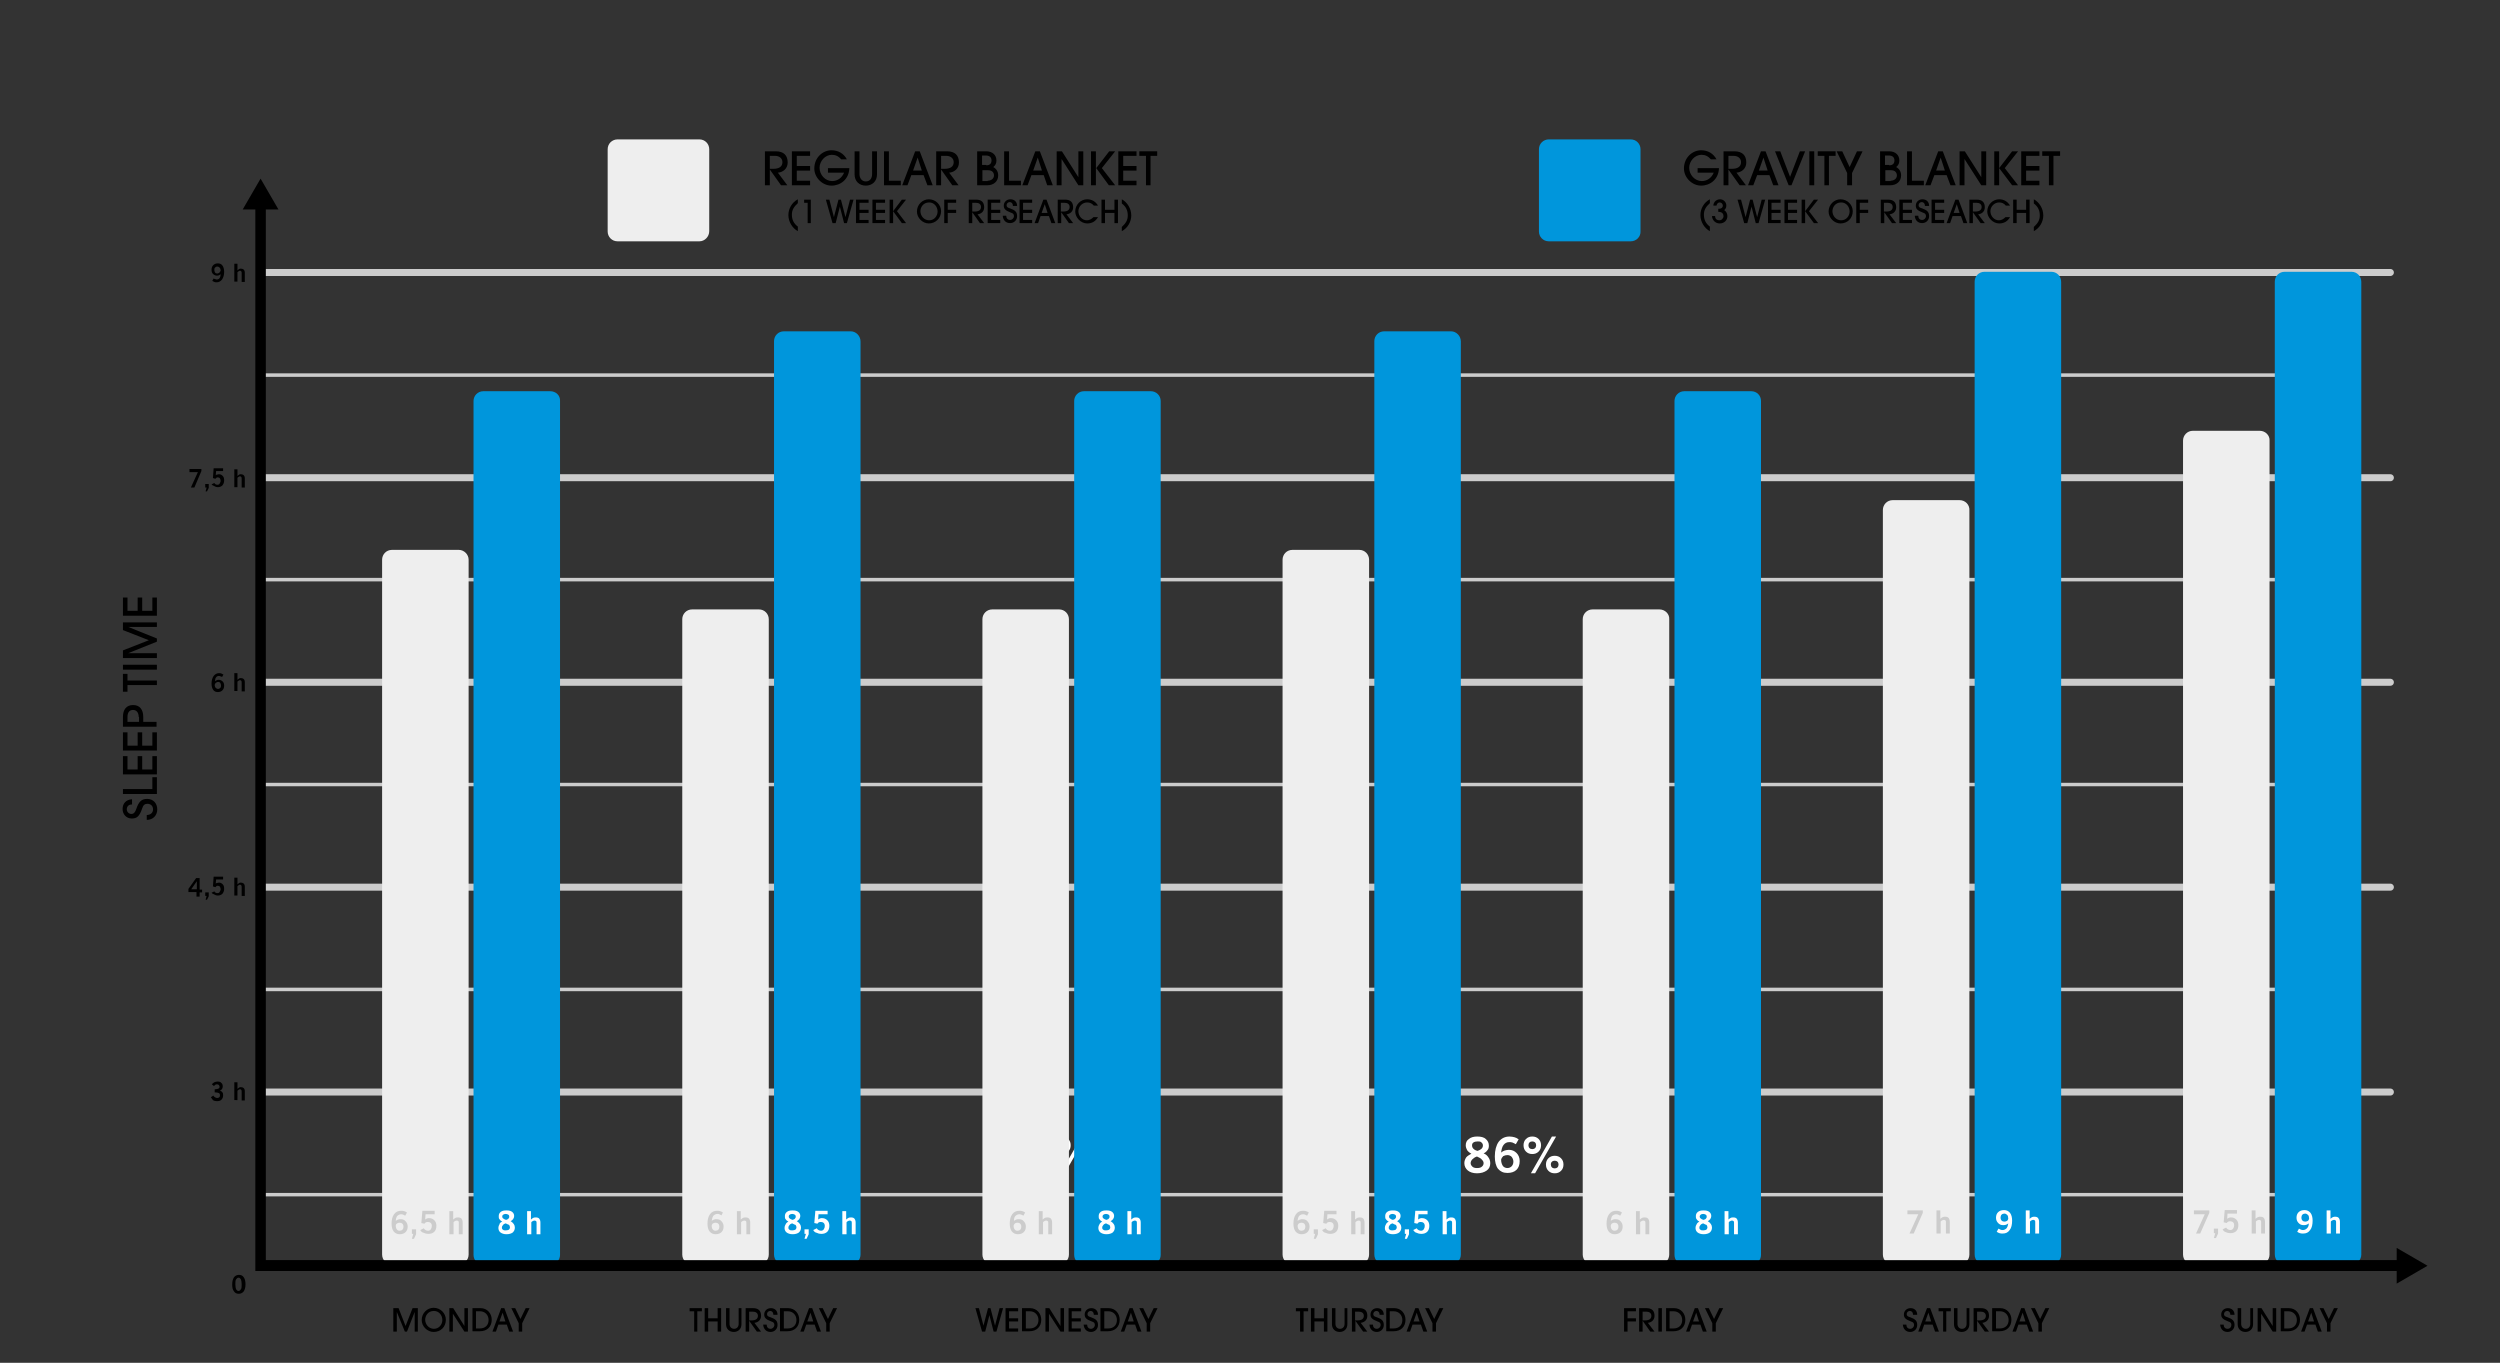 <?xml version="1.0" encoding="utf-8"?>
<!-- Generator: Adobe Illustrator 25.4.1, SVG Export Plug-In . SVG Version: 6.00 Build 0)  -->
<svg version="1.1" xmlns="http://www.w3.org/2000/svg" xmlns:xlink="http://www.w3.org/1999/xlink" x="0px" y="0px"
	 viewBox="0 0 713.8 389.1" style="enable-background:new 0 0 713.8 389.1;" xml:space="preserve">
<rect x="0" y="0" width="713.8" height="389.1" fill="#333333" stroke="none"/>
<style type="text/css">
	.st0{opacity:0.85;fill:none;stroke:#E6E6E6;stroke-linecap:round;stroke-miterlimit:10;}
	.st1{opacity:0.85;fill:none;stroke:#E6E6E6;stroke-width:2;stroke-linecap:round;stroke-miterlimit:10;}
	.st2{fill:none;stroke:#000000;stroke-width:3;stroke-linecap:round;stroke-miterlimit:10;}
	.st3{fill:#EEEEEE;}
	.st4{fill:#0096DC;}
	.st5{fill:#FFFFFF;}
	.st6{fill:#CCCCCC;}
	.st7{fill:none;stroke:#000000;stroke-width:2;stroke-miterlimit:10;}
	.st8{fill:#BB1B15;}
	.st9{fill:none;stroke:#BB1B15;stroke-width:2;stroke-linecap:round;stroke-miterlimit:10;}
	.st10{opacity:0.61;fill:none;stroke:#E6E6E6;stroke-width:2;stroke-linecap:round;stroke-miterlimit:10;}
	.st11{opacity:0.61;fill:none;stroke:#E6E6E6;stroke-linecap:round;stroke-miterlimit:10;}
	.st12{fill:none;stroke:#EEEEEE;stroke-width:2;stroke-miterlimit:10;}
	.st13{fill:none;stroke:#0096DC;stroke-miterlimit:10;}
</style>
<g id="Warstwa_1">
</g>
<g id="Warstwa_2">
</g>
<g id="Warstwa_3">
	<line class="st0" x1="74.4" y1="341.1" x2="672.6" y2="341.1"/>
	<line class="st1" x1="74.4" y1="311.8" x2="682.5" y2="311.8"/>
	<line class="st0" x1="74.4" y1="282.5" x2="672.6" y2="282.5"/>
	<line class="st1" x1="74.4" y1="253.3" x2="682.5" y2="253.3"/>
	<line class="st0" x1="74.4" y1="224" x2="672.6" y2="224"/>
	<line class="st1" x1="74.4" y1="194.8" x2="682.5" y2="194.8"/>
	<line class="st0" x1="74.4" y1="165.5" x2="672.6" y2="165.5"/>
	<line class="st1" x1="74.4" y1="136.4" x2="682.5" y2="136.4"/>
	<line class="st0" x1="74.4" y1="107.1" x2="672.6" y2="107.1"/>
	<line class="st1" x1="74.4" y1="77.8" x2="682.5" y2="77.8"/>
	<g>
		<g>
			<polyline class="st2" points="74.4,58.3 74.4,361.4 685.7,361.4 			"/>
			<g>
				<polygon points="69.3,59.8 74.4,51 79.5,59.8 				"/>
			</g>
			<g>
				<polygon points="684.3,366.5 693.1,361.4 684.3,356.3 				"/>
			</g>
		</g>
	</g>
	<g>
		<path d="M63,78.3c-0.2,0.1-0.3,0.2-0.5,0.3c-0.2,0.1-0.4,0.1-0.6,0.1c-0.4,0-0.8-0.2-1.1-0.5c-0.3-0.3-0.4-0.7-0.4-1.2
			c0-0.6,0.2-1,0.5-1.3c0.3-0.3,0.7-0.5,1.3-0.5c0.6,0,1,0.2,1.3,0.6c0.3,0.4,0.5,1,0.5,1.8c0,0.9-0.2,1.6-0.6,2.2
			c-0.4,0.5-0.9,0.8-1.5,0.8c-0.3,0-0.5,0-0.7-0.1c-0.2-0.1-0.4-0.2-0.6-0.3l0.4-0.7c0.2,0.1,0.3,0.2,0.5,0.2
			c0.1,0.1,0.3,0.1,0.4,0.1c0.3,0,0.6-0.1,0.8-0.4S63,78.7,63,78.3z M63,77.3c0-0.4-0.1-0.7-0.3-0.9c-0.2-0.2-0.4-0.3-0.7-0.3
			c-0.2,0-0.4,0.1-0.6,0.3c-0.2,0.2-0.2,0.4-0.2,0.7c0,0.3,0.1,0.5,0.2,0.7s0.4,0.3,0.6,0.3c0.2,0,0.4-0.1,0.6-0.2
			C62.8,77.6,63,77.4,63,77.3z"/>
		<path d="M66.9,80.5v-5.2h0.9v1.9c0.2-0.2,0.4-0.3,0.5-0.4c0.2-0.1,0.4-0.1,0.5-0.1c0.3,0,0.6,0.1,0.8,0.3c0.2,0.2,0.3,0.5,0.3,0.9
			v2.6H69v-2.5c0-0.2,0-0.4-0.1-0.5s-0.2-0.2-0.3-0.2c-0.1,0-0.3,0-0.4,0.1c-0.1,0.1-0.3,0.2-0.4,0.3v2.7H66.9z"/>
	</g>
	<g>
		<path d="M54.5,139.2l2-4.4h-2.4v-0.9h3.4v0.6l-2,4.7H54.5z"/>
		<path d="M58.6,139.2v-1h1v1.1l-0.5,1h-0.4l0.3-1.1H58.6z"/>
		<path d="M60.4,138.3l0.8-0.4c0.1,0.2,0.2,0.3,0.4,0.4s0.3,0.1,0.5,0.1c0.3,0,0.5-0.1,0.6-0.3s0.3-0.5,0.3-0.8
			c0-0.3-0.1-0.5-0.2-0.7s-0.4-0.3-0.6-0.3c-0.2,0-0.3,0-0.4,0.1c-0.1,0.1-0.2,0.2-0.3,0.3l-0.7-0.2l0.2-2.8h2.7v0.8h-2l-0.1,1.2
			c0.1-0.1,0.2-0.2,0.4-0.2s0.3-0.1,0.5-0.1c0.5,0,0.8,0.2,1.1,0.5c0.3,0.3,0.4,0.7,0.4,1.3c0,0.6-0.2,1-0.5,1.4
			c-0.3,0.3-0.8,0.5-1.3,0.5c-0.4,0-0.7-0.1-1-0.3S60.6,138.6,60.4,138.3z"/>
		<path d="M66.9,139.2v-5.2h0.9v1.9c0.2-0.2,0.4-0.3,0.5-0.4c0.2-0.1,0.4-0.1,0.5-0.1c0.3,0,0.6,0.1,0.8,0.3
			c0.2,0.2,0.3,0.5,0.3,0.9v2.6H69v-2.5c0-0.2,0-0.4-0.1-0.5c-0.1-0.1-0.2-0.2-0.3-0.2c-0.1,0-0.3,0-0.4,0.1
			c-0.1,0.1-0.3,0.2-0.4,0.3v2.7H66.9z"/>
	</g>
	<g>
		<path d="M61.4,194.5c0.2-0.1,0.3-0.2,0.5-0.3c0.2-0.1,0.4-0.1,0.6-0.1c0.4,0,0.8,0.2,1.1,0.5c0.3,0.3,0.4,0.7,0.4,1.2
			c0,0.6-0.2,1-0.5,1.3c-0.3,0.3-0.7,0.5-1.3,0.5c-0.6,0-1-0.2-1.3-0.6s-0.5-1-0.5-1.8c0-0.9,0.2-1.6,0.6-2.2
			c0.4-0.5,0.9-0.8,1.5-0.8c0.3,0,0.5,0,0.7,0.1s0.4,0.2,0.6,0.3l-0.4,0.7c-0.2-0.1-0.3-0.2-0.5-0.2c-0.1-0.1-0.3-0.1-0.4-0.1
			c-0.3,0-0.6,0.1-0.8,0.4C61.5,193.6,61.4,194,61.4,194.5z M61.3,195.5c0,0.4,0.1,0.7,0.3,0.9s0.4,0.3,0.7,0.3
			c0.2,0,0.4-0.1,0.6-0.3c0.2-0.2,0.2-0.4,0.2-0.7c0-0.3-0.1-0.5-0.2-0.7s-0.4-0.3-0.6-0.3c-0.2,0-0.4,0.1-0.6,0.2
			S61.4,195.3,61.3,195.5z"/>
		<path d="M66.9,197.4v-5.2h0.9v1.9c0.2-0.2,0.4-0.3,0.5-0.4c0.2-0.1,0.4-0.1,0.5-0.1c0.3,0,0.6,0.1,0.8,0.3
			c0.2,0.2,0.3,0.5,0.3,0.9v2.6H69v-2.5c0-0.2,0-0.4-0.1-0.5c-0.1-0.1-0.2-0.2-0.3-0.2c-0.1,0-0.3,0-0.4,0.1
			c-0.1,0.1-0.3,0.2-0.4,0.3v2.7H66.9z"/>
	</g>
	<g>
		<path d="M56.1,255.9v-1.2h-2.3v-0.9l2.2-3.1H57v3.3h0.7v0.8H57v1.2H56.1z M54.6,253.9h1.6v-2.3L54.6,253.9z"/>
		<path d="M58.6,255.8v-1h1v1.1l-0.5,1h-0.4l0.3-1.1H58.6z"/>
		<path d="M60.4,254.9l0.8-0.4c0.1,0.2,0.2,0.3,0.4,0.4s0.3,0.1,0.5,0.1c0.3,0,0.5-0.1,0.6-0.3s0.3-0.5,0.3-0.8
			c0-0.3-0.1-0.5-0.2-0.7s-0.4-0.3-0.6-0.3c-0.2,0-0.3,0-0.4,0.1c-0.1,0.1-0.2,0.2-0.3,0.3l-0.7-0.2l0.2-2.8h2.7v0.8h-2l-0.1,1.2
			c0.1-0.1,0.2-0.2,0.4-0.2s0.3-0.1,0.5-0.1c0.5,0,0.8,0.2,1.1,0.5c0.3,0.3,0.4,0.7,0.4,1.3c0,0.6-0.2,1-0.5,1.4
			c-0.3,0.3-0.8,0.5-1.3,0.5c-0.4,0-0.7-0.1-1-0.3S60.6,255.2,60.4,254.9z"/>
		<path d="M66.9,255.8v-5.2h0.9v1.9c0.2-0.2,0.4-0.3,0.5-0.4c0.2-0.1,0.4-0.1,0.5-0.1c0.3,0,0.6,0.1,0.8,0.3
			c0.2,0.2,0.3,0.5,0.3,0.9v2.6H69v-2.5c0-0.2,0-0.4-0.1-0.5c-0.1-0.1-0.2-0.2-0.3-0.2c-0.1,0-0.3,0-0.4,0.1
			c-0.1,0.1-0.3,0.2-0.4,0.3v2.7H66.9z"/>
	</g>
	<g>
		<path d="M60.2,313.3l0.7-0.5c0.1,0.2,0.3,0.4,0.5,0.5c0.2,0.1,0.4,0.2,0.6,0.2c0.3,0,0.5-0.1,0.6-0.2c0.2-0.2,0.2-0.3,0.2-0.6
			c0-0.3-0.1-0.5-0.3-0.6c-0.2-0.1-0.6-0.2-1-0.2h-0.2V311c0,0,0.1,0,0.1,0c0,0,0.1,0,0.1,0c0.4,0,0.7-0.1,0.9-0.2
			c0.2-0.1,0.3-0.3,0.3-0.5c0-0.2-0.1-0.3-0.2-0.5c-0.1-0.1-0.3-0.2-0.5-0.2c-0.2,0-0.4,0-0.5,0.1s-0.3,0.2-0.4,0.4l-0.6-0.5
			c0.2-0.3,0.4-0.4,0.7-0.6c0.3-0.1,0.6-0.2,0.9-0.2c0.5,0,0.9,0.1,1.1,0.4c0.3,0.2,0.4,0.6,0.4,1c0,0.3-0.1,0.5-0.2,0.7
			c-0.1,0.2-0.3,0.3-0.6,0.5c0.3,0.1,0.5,0.2,0.7,0.5c0.2,0.2,0.2,0.5,0.2,0.9c0,0.5-0.2,0.9-0.5,1.2c-0.3,0.3-0.7,0.4-1.3,0.4
			c-0.4,0-0.8-0.1-1.1-0.3C60.7,313.9,60.4,313.6,60.2,313.3z"/>
		<path d="M66.9,314.2V309h0.9v1.9c0.2-0.2,0.4-0.3,0.5-0.4c0.2-0.1,0.4-0.1,0.5-0.1c0.3,0,0.6,0.1,0.8,0.3c0.2,0.2,0.3,0.5,0.3,0.9
			v2.6H69v-2.5c0-0.2,0-0.4-0.1-0.5c-0.1-0.1-0.2-0.2-0.3-0.2c-0.1,0-0.3,0-0.4,0.1c-0.1,0.1-0.3,0.2-0.4,0.3v2.7H66.9z"/>
	</g>
	<g>
		<path d="M66.3,366.7c0-0.9,0.2-1.5,0.5-2c0.3-0.4,0.8-0.7,1.4-0.7c0.6,0,1.1,0.2,1.4,0.7c0.3,0.4,0.5,1.1,0.5,2s-0.2,1.5-0.5,2
			c-0.3,0.4-0.8,0.7-1.4,0.7c-0.6,0-1.1-0.2-1.4-0.7C66.4,368.2,66.3,367.6,66.3,366.7z M67.2,366.7c0,0.6,0.1,1.1,0.2,1.4
			c0.2,0.3,0.4,0.5,0.7,0.5c0.3,0,0.5-0.2,0.7-0.5c0.2-0.3,0.2-0.8,0.2-1.4c0-0.6-0.1-1.1-0.2-1.4c-0.2-0.3-0.4-0.5-0.7-0.5
			c-0.3,0-0.5,0.2-0.7,0.5S67.2,366.1,67.2,366.7z"/>
	</g>
	<g>
		<path class="st5" d="M285.8,329.1c0.3-0.3,0.7-0.5,1-0.6c0.4-0.1,0.8-0.2,1.2-0.2c0.9,0,1.6,0.3,2.2,0.9c0.6,0.6,0.9,1.4,0.9,2.3
			c0,1.1-0.3,1.9-0.9,2.5c-0.6,0.6-1.5,0.9-2.6,0.9c-1.2,0-2-0.4-2.7-1.2c-0.6-0.8-0.9-2-0.9-3.5c0-1.8,0.4-3.2,1.1-4.2
			s1.8-1.5,3.1-1.5c0.5,0,1,0.1,1.4,0.2s0.8,0.3,1.2,0.6l-0.8,1.4c-0.4-0.2-0.7-0.4-1-0.5c-0.3-0.1-0.6-0.1-0.9-0.1
			c-0.7,0-1.2,0.3-1.6,0.8C286.1,327.4,285.9,328.2,285.8,329.1z M285.8,331.1c0,0.8,0.2,1.3,0.5,1.8c0.3,0.4,0.8,0.6,1.3,0.6
			c0.5,0,0.9-0.2,1.2-0.5c0.3-0.3,0.5-0.8,0.5-1.3c0-0.6-0.2-1-0.5-1.4c-0.3-0.3-0.7-0.5-1.2-0.5c-0.4,0-0.8,0.1-1.2,0.3
			C286.1,330.4,285.9,330.7,285.8,331.1z"/>
		<path class="st5" d="M292.5,333.1l1.6-0.8c0.2,0.4,0.4,0.7,0.7,0.8c0.3,0.2,0.7,0.3,1.1,0.3c0.5,0,1-0.2,1.3-0.6
			c0.3-0.4,0.5-0.9,0.5-1.5c0-0.5-0.2-1-0.5-1.3c-0.3-0.3-0.7-0.5-1.2-0.5c-0.3,0-0.6,0.1-0.9,0.2s-0.5,0.4-0.6,0.7l-1.4-0.3
			l0.4-5.4h5.4v1.6h-4.1l-0.1,2.3c0.2-0.2,0.4-0.3,0.7-0.4c0.3-0.1,0.6-0.1,1-0.1c0.9,0,1.7,0.3,2.3,0.9c0.6,0.6,0.9,1.4,0.9,2.5
			c0,1.1-0.3,2-1,2.6c-0.6,0.6-1.5,1-2.6,1c-0.8,0-1.5-0.2-2-0.5C293.2,334.2,292.8,333.7,292.5,333.1z"/>
		<path class="st5" d="M300.7,327c0-0.7,0.2-1.3,0.7-1.8c0.5-0.5,1.1-0.7,1.8-0.7c0.7,0,1.3,0.2,1.8,0.7c0.5,0.5,0.7,1.1,0.7,1.8
			c0,0.7-0.2,1.3-0.7,1.8c-0.5,0.5-1.1,0.7-1.8,0.7c-0.7,0-1.3-0.2-1.8-0.7C300.9,328.3,300.7,327.7,300.7,327z M302,327
			c0,0.3,0.1,0.6,0.3,0.8c0.2,0.2,0.5,0.3,0.8,0.3c0.3,0,0.6-0.1,0.8-0.3c0.2-0.2,0.3-0.5,0.3-0.8c0-0.3-0.1-0.6-0.3-0.8
			c-0.2-0.2-0.5-0.3-0.8-0.3c-0.3,0-0.6,0.1-0.8,0.3C302.2,326.4,302,326.7,302,327z M302.8,335l6-10.5h1.2l-6,10.5H302.8z
			 M307.1,332.5c0-0.7,0.2-1.3,0.7-1.8c0.5-0.5,1.1-0.7,1.8-0.7s1.3,0.2,1.8,0.7c0.5,0.5,0.7,1.1,0.7,1.8c0,0.7-0.2,1.3-0.7,1.8
			c-0.5,0.5-1.1,0.7-1.8,0.7c-0.7,0-1.3-0.2-1.8-0.7C307.3,333.8,307.1,333.2,307.1,332.5z M308.5,332.5c0,0.3,0.1,0.6,0.3,0.8
			s0.5,0.3,0.8,0.3c0.3,0,0.6-0.1,0.8-0.3c0.2-0.2,0.3-0.5,0.3-0.8c0-0.3-0.1-0.6-0.3-0.8c-0.2-0.2-0.5-0.3-0.8-0.3
			c-0.3,0-0.6,0.1-0.8,0.3C308.6,331.9,308.5,332.1,308.5,332.5z"/>
	</g>
	<g>
		<path class="st5" d="M420.1,329.4c-0.6-0.3-1-0.7-1.2-1c-0.2-0.4-0.4-0.8-0.4-1.4c0-0.8,0.3-1.4,0.9-1.8c0.6-0.5,1.4-0.7,2.4-0.7
			c1,0,1.9,0.2,2.4,0.7c0.6,0.5,0.9,1.1,0.9,1.9c0,0.5-0.1,1-0.4,1.3c-0.3,0.4-0.6,0.7-1.1,0.9c0.7,0.3,1.1,0.7,1.4,1.2
			c0.3,0.4,0.5,1,0.5,1.6c0,0.9-0.3,1.6-1,2.1c-0.7,0.5-1.6,0.8-2.8,0.8c-1.1,0-2-0.3-2.6-0.8s-1-1.2-1-2.1c0-0.6,0.2-1.1,0.5-1.6
			C418.9,330.1,419.4,329.8,420.1,329.4z M421.7,330.2c-0.6,0.2-1,0.5-1.3,0.8c-0.3,0.3-0.5,0.7-0.5,1.1s0.2,0.7,0.5,1
			c0.3,0.3,0.8,0.4,1.3,0.4c0.6,0,1.1-0.1,1.4-0.4c0.3-0.2,0.5-0.6,0.5-1c0-0.4-0.2-0.7-0.5-1C422.9,330.8,422.4,330.5,421.7,330.2z
			 M421.9,328.6c0.5-0.2,0.9-0.4,1.1-0.6c0.2-0.2,0.4-0.5,0.4-0.9c0-0.4-0.1-0.6-0.4-0.9s-0.6-0.3-1.1-0.3c-0.5,0-0.9,0.1-1.2,0.3
			c-0.3,0.2-0.4,0.5-0.4,0.8c0,0.4,0.1,0.7,0.4,1C421,328.3,421.4,328.5,421.9,328.6z"/>
		<path class="st5" d="M428.6,329.1c0.3-0.3,0.7-0.5,1-0.6c0.4-0.1,0.8-0.2,1.2-0.2c0.9,0,1.6,0.3,2.2,0.9c0.6,0.6,0.9,1.4,0.9,2.3
			c0,1.1-0.3,1.9-0.9,2.5c-0.6,0.6-1.5,0.9-2.6,0.9c-1.2,0-2-0.4-2.7-1.2c-0.6-0.8-0.9-2-0.9-3.5c0-1.8,0.4-3.2,1.1-4.2
			c0.8-1,1.8-1.5,3.1-1.5c0.5,0,1,0.1,1.4,0.2s0.8,0.3,1.2,0.6l-0.8,1.4c-0.4-0.2-0.7-0.4-1-0.5c-0.3-0.1-0.6-0.1-0.9-0.1
			c-0.7,0-1.2,0.3-1.6,0.8C428.9,327.4,428.7,328.2,428.6,329.1z M428.6,331.1c0,0.8,0.2,1.3,0.5,1.8c0.3,0.4,0.8,0.6,1.3,0.6
			c0.5,0,0.9-0.2,1.2-0.5s0.5-0.8,0.5-1.3c0-0.6-0.2-1-0.5-1.4c-0.3-0.3-0.7-0.5-1.2-0.5c-0.4,0-0.8,0.1-1.2,0.3
			C428.9,330.4,428.7,330.7,428.6,331.1z"/>
		<path class="st5" d="M435,327c0-0.7,0.2-1.3,0.7-1.8c0.5-0.5,1.1-0.7,1.8-0.7c0.7,0,1.3,0.2,1.8,0.7c0.5,0.5,0.7,1.1,0.7,1.8
			c0,0.7-0.2,1.3-0.7,1.8c-0.5,0.5-1.1,0.7-1.8,0.7c-0.7,0-1.3-0.2-1.8-0.7C435.2,328.3,435,327.7,435,327z M436.4,327
			c0,0.3,0.1,0.6,0.3,0.8s0.5,0.3,0.8,0.3c0.3,0,0.6-0.1,0.8-0.3s0.3-0.5,0.3-0.8c0-0.3-0.1-0.6-0.3-0.8c-0.2-0.2-0.5-0.3-0.8-0.3
			c-0.3,0-0.6,0.1-0.8,0.3C436.5,326.4,436.4,326.7,436.4,327z M437.1,335l6-10.5h1.2l-6,10.5H437.1z M441.4,332.5
			c0-0.7,0.2-1.3,0.7-1.8c0.5-0.5,1.1-0.7,1.8-0.7c0.7,0,1.3,0.2,1.8,0.7c0.5,0.5,0.7,1.1,0.7,1.8c0,0.7-0.2,1.3-0.7,1.8
			c-0.5,0.5-1.1,0.7-1.8,0.7c-0.7,0-1.3-0.2-1.8-0.7C441.6,333.8,441.4,333.2,441.4,332.5z M442.8,332.5c0,0.3,0.1,0.6,0.3,0.8
			c0.2,0.2,0.5,0.3,0.8,0.3c0.3,0,0.6-0.1,0.8-0.3s0.3-0.5,0.3-0.8c0-0.3-0.1-0.6-0.3-0.8s-0.5-0.3-0.8-0.3c-0.3,0-0.6,0.1-0.8,0.3
			S442.8,332.1,442.8,332.5z"/>
	</g>
	<g>
		<path d="M223,52.9l-3.2-4.5h0v4.5h-1.4v-9.7h3.1c2.3,0,3.4,1.2,3.4,3.2c0,1.8-1.4,2.8-2.8,2.9l2.7,3.6H223z M220.8,48.2
			c1.6,0,2.6-0.6,2.6-1.9c0-1.1-0.9-1.8-2.1-1.8h-1.5v3.7H220.8z"/>
		<path d="M226.1,52.9v-9.7h5.2v1.3h-3.8v2.9h3.8v1.3h-3.8v2.9h3.8v1.3H226.1z"/>
		<path d="M236.4,49.3v-1.3h6.1c-0.1,3.2-2.5,5-5.1,5c-2.6,0-4.9-2.3-4.9-4.9c0-3.1,2.4-5.2,4.9-5.2c1.9,0,3.5,0.9,4.4,2.6h-1.6
			c-0.8-0.9-1.6-1.3-2.7-1.3c-1.9,0-3.5,1.8-3.5,3.7c0,2,1.6,3.8,3.6,3.8c1.5,0,2.8-0.9,3.4-2.4H236.4z"/>
		<path d="M249,43.2h1.4v6.6c0,2-1.4,3.2-3.2,3.2s-3.2-1.2-3.2-3.2v-6.6h1.4v6.5c0,1.2,0.7,2.1,1.8,2.1c1.2,0,1.8-0.9,1.8-2.1V43.2z
			"/>
		<path d="M252.4,52.9v-9.7h1.4v8.4h3.4v1.3H252.4z"/>
		<path d="M264.8,52.9l-1.1-2.9h-3.5l-1.1,2.9h-1.5l3.7-9.7h1.3l3.7,9.7H264.8z M262,45L262,45l-1.3,3.7h2.5L262,45z"/>
		<path d="M271.9,52.9l-3.2-4.5h0v4.5h-1.4v-9.7h3.1c2.3,0,3.4,1.2,3.4,3.2c0,1.8-1.4,2.8-2.8,2.9l2.7,3.6H271.9z M269.7,48.2
			c1.6,0,2.6-0.6,2.6-1.9c0-1.1-0.9-1.8-2.1-1.8h-1.5v3.7H269.7z"/>
		<path d="M279,52.9v-9.7h2.6c1.8,0,2.9,1.1,2.9,2.6c0,0.8-0.2,1.3-0.9,1.9c0.9,0.5,1.4,1.3,1.4,2.4c0,1.7-1.3,2.8-3.1,2.8H279z
			 M281.6,47.2c1,0,1.5-0.5,1.5-1.4c0-0.9-0.6-1.4-1.6-1.4h-1.1v2.7H281.6z M282,51.6c1,0,1.8-0.6,1.8-1.5c0-0.7-0.4-1.5-1.7-1.5
			h-1.6v3.1H282z"/>
		<path d="M286.7,52.9v-9.7h1.4v8.4h3.4v1.3H286.7z"/>
		<path d="M299,52.9L298,50h-3.5l-1.1,2.9h-1.5l3.7-9.7h1.3l3.7,9.7H299z M296.3,45L296.3,45l-1.3,3.7h2.5L296.3,45z"/>
		<path d="M307.9,52.9l-4.8-7.5h0v7.5h-1.4v-9.7h1.5l4.7,7.4h0v-7.4h1.4v9.7H307.9z"/>
		<path d="M311.5,52.9v-9.7h1.4v9.7H311.5z M316.6,52.9L313,48l3.7-4.8h1.7l-3.8,4.8l3.8,4.9H316.6z"/>
		<path d="M319.3,52.9v-9.7h5.2v1.3h-3.8v2.9h3.8v1.3h-3.8v2.9h3.8v1.3H319.3z"/>
		<path d="M327.2,52.9v-8.4h-1.9v-1.3h5.1v1.3h-1.9v8.4H327.2z"/>
		<path d="M227.8,66c-1.5-0.8-2.7-2.6-2.7-4.6c0-1.8,1-3.6,2.7-4.5V58c-1.2,1.1-1.7,2-1.7,3.3c0,1.4,0.5,2.5,1.7,3.4V66z"/>
		<path d="M230.6,63.7v-5.8h-1V57h1.9v6.7H230.6z"/>
		<path d="M241,63.7l-1.2-4.7h0l-1.2,4.7h-0.9l-1.9-6.7h1l1.3,5h0l1.3-5h0.7l1.3,5h0l1.3-5h1l-1.9,6.7H241z"/>
		<path d="M244.4,63.7V57h3.6v0.9h-2.6v2h2.6v0.9h-2.6v2h2.6v0.9H244.4z"/>
		<path d="M249.1,63.7V57h3.6v0.9h-2.6v2h2.6v0.9h-2.6v2h2.6v0.9H249.1z"/>
		<path d="M254,63.7V57h1v6.7H254z M257.5,63.7l-2.5-3.4l2.5-3.3h1.2l-2.6,3.3l2.6,3.4H257.5z"/>
		<path d="M265.2,63.8c-1.8,0-3.4-1.6-3.4-3.4c0-2,1.6-3.5,3.4-3.5c2,0,3.5,1.6,3.5,3.4C268.7,62.3,267.1,63.8,265.2,63.8z
			 M267.7,60.4c0-1.4-1-2.6-2.4-2.6c-1.8,0-2.5,1.5-2.5,2.5c0,1.3,1,2.6,2.5,2.6C266.8,62.9,267.7,61.6,267.7,60.4z"/>
		<path d="M269.6,63.7V57h3.4v0.9h-2.4v2h2.4v0.9h-2.4v2.9H269.6z"/>
		<path d="M279.8,63.7l-2.2-3.1h0v3.1h-1V57h2.1c1.6,0,2.3,0.8,2.3,2.2c0,1.3-1,1.9-1.9,2l1.9,2.5H279.8z M278.3,60.4
			c1.1,0,1.8-0.4,1.8-1.3c0-0.8-0.6-1.2-1.5-1.2h-1v2.5H278.3z"/>
		<path d="M282,63.7V57h3.6v0.9h-2.6v2h2.6v0.9h-2.6v2h2.6v0.9H282z"/>
		<path d="M289.2,58.7c0-0.6-0.4-1-0.9-1c-0.5,0-0.9,0.4-0.9,0.9c0,0.5,0.3,0.7,1,0.9c1.4,0.5,2,1,2,2.2c0,1.2-0.9,2-2,2
			c-1.2,0-2-0.8-2.1-2.1h1c0,0.7,0.4,1.2,1.1,1.2c0.6,0,1.1-0.5,1.1-1.1c0-0.5-0.2-0.8-0.9-1c-1.6-0.6-2-1.1-2-2
			c0-1,0.8-1.8,1.9-1.8c1.1,0,1.9,0.7,1.9,1.9H289.2z"/>
		<path d="M291.1,63.7V57h3.6v0.9h-2.6v2h2.6v0.9h-2.6v2h2.6v0.9H291.1z"/>
		<path d="M300.2,63.7l-0.7-2h-2.4l-0.7,2h-1l2.5-6.7h0.9l2.5,6.7H300.2z M298.3,58.3L298.3,58.3l-0.9,2.5h1.7L298.3,58.3z"/>
		<path d="M305.2,63.7l-2.2-3.1h0v3.1h-1V57h2.1c1.6,0,2.3,0.8,2.3,2.2c0,1.3-1,1.9-1.9,2l1.9,2.5H305.2z M303.6,60.4
			c1.1,0,1.8-0.4,1.8-1.3c0-0.8-0.6-1.2-1.5-1.2h-1v2.5H303.6z"/>
		<path d="M313.5,62c-0.7,1.2-1.7,1.8-3.1,1.8c-1.8,0-3.4-1.7-3.4-3.4c0-2,1.6-3.5,3.4-3.5c1.3,0,2.4,0.6,3.1,1.8h-1.2
			c-0.5-0.6-1.1-0.9-1.9-0.9c-1.4,0-2.5,1.2-2.5,2.5c0,1.4,1.1,2.6,2.4,2.6c0.7,0,1.3-0.3,1.9-0.9H313.5z"/>
		<path d="M318.2,63.7v-2.9h-2.7v2.9h-1V57h1v2.9h2.7V57h1v6.7H318.2z"/>
		<path d="M320.3,64.8c1.2-1.1,1.7-2,1.7-3.3c0-1.4-0.5-2.5-1.7-3.4v-1.2c1.5,0.8,2.7,2.6,2.7,4.6c0,1.8-1,3.6-2.7,4.5V64.8z"/>
	</g>
	<g>
		<path d="M484.7,49.3v-1.3h6.1c-0.1,3.2-2.5,5-5.1,5c-2.6,0-4.9-2.3-4.9-4.9c0-3.1,2.4-5.2,4.9-5.2c1.9,0,3.5,0.9,4.4,2.6h-1.6
			c-0.8-0.9-1.6-1.3-2.7-1.3c-1.9,0-3.5,1.8-3.5,3.7c0,2,1.6,3.8,3.6,3.8c1.5,0,2.8-0.9,3.4-2.4H484.7z"/>
		<path d="M496.7,52.9l-3.2-4.5h0v4.5h-1.4v-9.7h3.1c2.3,0,3.4,1.2,3.4,3.2c0,1.8-1.4,2.8-2.8,2.9l2.7,3.6H496.7z M494.5,48.2
			c1.6,0,2.6-0.6,2.6-1.9c0-1.1-0.9-1.8-2.1-1.8h-1.5v3.7H494.5z"/>
		<path d="M506.3,52.9l-1.1-2.9h-3.5l-1.1,2.9h-1.5l3.7-9.7h1.3l3.7,9.7H506.3z M503.5,45L503.5,45l-1.3,3.7h2.5L503.5,45z"/>
		<path d="M510.7,52.9l-3.9-9.7h1.5l2.8,7.3l2.8-7.3h1.5l-3.9,9.7H510.7z"/>
		<path d="M516.6,52.9v-9.7h1.4v9.7H516.6z"/>
		<path d="M520.9,52.9v-8.4H519v-1.3h5.1v1.3h-1.9v8.4H520.9z"/>
		<path d="M527.4,52.9v-3.5l-3-6.2h1.6l2.1,4.5l2.1-4.5h1.6l-3,6.2v3.5H527.4z"/>
		<path d="M536.8,52.9v-9.7h2.6c1.8,0,2.9,1.1,2.9,2.6c0,0.8-0.2,1.3-0.9,1.9c0.9,0.5,1.4,1.3,1.4,2.4c0,1.7-1.3,2.8-3.1,2.8H536.8z
			 M539.4,47.2c1,0,1.5-0.5,1.5-1.4c0-0.9-0.6-1.4-1.6-1.4h-1.1v2.7H539.4z M539.8,51.6c1,0,1.8-0.6,1.8-1.5c0-0.7-0.4-1.5-1.7-1.5
			h-1.6v3.1H539.8z"/>
		<path d="M544.5,52.9v-9.7h1.4v8.4h3.4v1.3H544.5z"/>
		<path d="M556.9,52.9l-1.1-2.9h-3.5l-1.1,2.9h-1.5l3.7-9.7h1.3l3.7,9.7H556.9z M554.1,45L554.1,45l-1.3,3.7h2.5L554.1,45z"/>
		<path d="M565.7,52.9l-4.8-7.5h0v7.5h-1.4v-9.7h1.5l4.7,7.4h0v-7.4h1.4v9.7H565.7z"/>
		<path d="M569.4,52.9v-9.7h1.4v9.7H569.4z M574.5,52.9l-3.7-4.9l3.7-4.8h1.7l-3.8,4.8l3.8,4.9H574.5z"/>
		<path d="M577.1,52.9v-9.7h5.2v1.3h-3.8v2.9h3.8v1.3h-3.8v2.9h3.8v1.3H577.1z"/>
		<path d="M585,52.9v-8.4h-1.9v-1.3h5.1v1.3h-1.9v8.4H585z"/>
		<path d="M488.2,66c-1.5-0.8-2.7-2.6-2.7-4.6c0-1.8,1-3.6,2.7-4.5V58c-1.2,1.1-1.7,2-1.7,3.3c0,1.4,0.5,2.5,1.7,3.4V66z"/>
		<path d="M490.6,60.5v-0.9h0.3c0.5,0,1-0.3,1-0.9c0-0.5-0.4-0.9-0.9-0.9s-0.8,0.4-0.9,0.9h-0.9c0-0.3,0.1-0.7,0.4-1.1
			c0.3-0.4,0.9-0.7,1.5-0.7c1,0,1.8,0.8,1.8,1.8c0,0.6-0.2,0.9-0.6,1.3c0.6,0.4,0.9,1,0.9,1.7c0,1.2-0.9,2.1-2.2,2.1
			c-1.2,0-2.1-0.9-2.2-2.1h0.9c0,0.8,0.5,1.2,1.2,1.2c0.7,0,1.2-0.6,1.2-1.2c0-0.6-0.4-1.2-1.3-1.2H490.6z"/>
		<path d="M501.3,63.7l-1.2-4.7h0l-1.2,4.7h-0.9l-1.9-6.7h1l1.3,5h0l1.3-5h0.7l1.3,5h0l1.3-5h1l-1.9,6.7H501.3z"/>
		<path d="M504.8,63.7V57h3.6v0.9h-2.6v2h2.6v0.9h-2.6v2h2.6v0.9H504.8z"/>
		<path d="M509.5,63.7V57h3.6v0.9h-2.6v2h2.6v0.9h-2.6v2h2.6v0.9H509.5z"/>
		<path d="M514.4,63.7V57h1v6.7H514.4z M517.9,63.7l-2.5-3.4l2.5-3.3h1.2l-2.6,3.3l2.6,3.4H517.9z"/>
		<path d="M525.5,63.8c-1.8,0-3.4-1.6-3.4-3.4c0-2,1.6-3.5,3.4-3.5c2,0,3.5,1.6,3.5,3.4C529,62.3,527.5,63.8,525.5,63.8z
			 M528.1,60.4c0-1.4-1-2.6-2.4-2.6c-1.8,0-2.5,1.5-2.5,2.5c0,1.3,1,2.6,2.5,2.6C527.2,62.9,528.1,61.6,528.1,60.4z"/>
		<path d="M530,63.7V57h3.4v0.9h-2.4v2h2.4v0.9h-2.4v2.9H530z"/>
		<path d="M540.2,63.7l-2.2-3.1h0v3.1h-1V57h2.1c1.6,0,2.3,0.8,2.3,2.2c0,1.3-1,1.9-1.9,2l1.9,2.5H540.2z M538.6,60.4
			c1.1,0,1.8-0.4,1.8-1.3c0-0.8-0.6-1.2-1.5-1.2h-1v2.5H538.6z"/>
		<path d="M542.3,63.7V57h3.6v0.9h-2.6v2h2.6v0.9h-2.6v2h2.6v0.9H542.3z"/>
		<path d="M549.6,58.7c0-0.6-0.4-1-0.9-1c-0.5,0-0.9,0.4-0.9,0.9c0,0.5,0.3,0.7,1,0.9c1.4,0.5,2,1,2,2.2c0,1.2-0.9,2-2,2
			c-1.2,0-2-0.8-2.1-2.1h1c0,0.7,0.4,1.2,1.1,1.2c0.6,0,1.1-0.5,1.1-1.1c0-0.5-0.2-0.8-0.9-1c-1.6-0.6-2-1.1-2-2
			c0-1,0.8-1.8,1.9-1.8c1.1,0,1.9,0.7,1.9,1.9H549.6z"/>
		<path d="M551.5,63.7V57h3.6v0.9h-2.6v2h2.6v0.9h-2.6v2h2.6v0.9H551.5z"/>
		<path d="M560.6,63.7l-0.7-2h-2.4l-0.7,2h-1l2.5-6.7h0.9l2.5,6.7H560.6z M558.7,58.3L558.7,58.3l-0.9,2.5h1.7L558.7,58.3z"/>
		<path d="M565.5,63.7l-2.2-3.1h0v3.1h-1V57h2.1c1.6,0,2.3,0.8,2.3,2.2c0,1.3-1,1.9-1.9,2l1.9,2.5H565.5z M564,60.4
			c1.1,0,1.8-0.4,1.8-1.3c0-0.8-0.6-1.2-1.5-1.2h-1v2.5H564z"/>
		<path d="M573.9,62c-0.7,1.2-1.7,1.8-3.1,1.8c-1.8,0-3.4-1.7-3.4-3.4c0-2,1.6-3.5,3.4-3.5c1.3,0,2.4,0.6,3.1,1.8h-1.2
			c-0.5-0.6-1.1-0.9-1.9-0.9c-1.4,0-2.5,1.2-2.5,2.5c0,1.4,1.1,2.6,2.4,2.6c0.7,0,1.3-0.3,1.9-0.9H573.9z"/>
		<path d="M578.5,63.7v-2.9h-2.7v2.9h-1V57h1v2.9h2.7V57h1v6.7H578.5z"/>
		<path d="M580.7,64.8c1.2-1.1,1.7-2,1.7-3.3c0-1.4-0.5-2.5-1.7-3.4v-1.2c1.5,0.8,2.7,2.6,2.7,4.6c0,1.8-1,3.6-2.7,4.5V64.8z"/>
	</g>
	<g>
		<path d="M37.6,229.7c-0.9,0-1.4,0.6-1.4,1.4c0,0.7,0.6,1.3,1.3,1.3c0.7,0,1.1-0.5,1.4-1.4c0.7-2.1,1.5-2.9,3.1-2.9
			c1.8,0,2.9,1.3,2.9,3c0,1.7-1.2,3-3,3v-1.4c1,0,1.8-0.6,1.8-1.6s-0.7-1.6-1.6-1.6c-0.7,0-1.2,0.3-1.5,1.3c-0.8,2.4-1.6,2.9-3,2.9
			c-1.5,0-2.6-1.2-2.6-2.7c0-1.6,1-2.7,2.7-2.8V229.7z"/>
		<path d="M44.8,226.7h-9.7v-1.4h8.4v-3.4h1.3V226.7z"/>
		<path d="M44.8,221.1h-9.7v-5.2h1.3v3.8h2.9v-3.8h1.3v3.8h2.9v-3.8h1.3V221.1z"/>
		<path d="M44.8,214.3h-9.7v-5.2h1.3v3.8h2.9v-3.8h1.3v3.8h2.9v-3.8h1.3V214.3z"/>
		<path d="M44.8,207.5h-9.7v-2.8c0-2.1,1-3.4,2.9-3.4c1.9,0,2.9,1.3,2.9,3.4v1.4h3.8V207.5z M39.6,204.7c0-1.2-0.6-2-1.6-2
			c-1.1,0-1.6,0.8-1.6,2v1.4h3.3V204.7z"/>
		<path d="M44.8,195.6h-8.4v1.9h-1.3v-5.1h1.3v1.9h8.4V195.6z"/>
		<path d="M44.8,191.2h-9.7v-1.4h9.7V191.2z"/>
		<path d="M44.8,179h-8.2v0l8.2,3.3v0.9l-8.2,3.3v0h8.2v1.4h-9.7v-2.2l7.4-2.9l-7.4-2.9v-2.2h9.7V179z"/>
		<path d="M44.8,175.8h-9.7v-5.2h1.3v3.8h2.9v-3.8h1.3v3.8h2.9v-3.8h1.3V175.8z"/>
	</g>
	<g>
		<path d="M118.4,380.2v-5.6h0l-2.2,5.6h-0.6l-2.3-5.6h0v5.6h-1v-6.7h1.5l2,5.1l2-5.1h1.5v6.7H118.4z"/>
		<path d="M123.8,380.3c-1.8,0-3.4-1.6-3.4-3.4c0-2,1.6-3.5,3.4-3.5c2,0,3.5,1.6,3.5,3.4C127.3,378.9,125.8,380.3,123.8,380.3z
			 M126.3,376.9c0-1.4-1-2.6-2.4-2.6c-1.8,0-2.5,1.5-2.5,2.5c0,1.3,1,2.6,2.5,2.6C125.4,379.4,126.3,378.1,126.3,376.9z"/>
		<path d="M132.6,380.2l-3.3-5.1h0v5.1h-1v-6.7h1.1l3.2,5.1h0v-5.1h1v6.7H132.6z"/>
		<path d="M134.9,380.2v-6.7h2.3c2,0,3.2,1.6,3.2,3.3c0,2-1.3,3.3-3.4,3.3H134.9z M137,379.3c1.5,0,2.5-0.9,2.5-2.4
			c0-1.5-1.1-2.5-2.4-2.5h-1.2v4.9H137z"/>
		<path d="M145.4,380.2l-0.7-2h-2.4l-0.7,2h-1l2.5-6.7h0.9l2.5,6.7H145.4z M143.5,374.8L143.5,374.8l-0.9,2.5h1.7L143.5,374.8z"/>
		<path d="M148.1,380.2v-2.4l-2.1-4.3h1.1l1.5,3.1l1.5-3.1h1.1l-2.1,4.3v2.4H148.1z"/>
	</g>
	<g>
		<path d="M198.2,380.2v-5.8h-1.3v-0.9h3.5v0.9h-1.3v5.8H198.2z"/>
		<path d="M204.9,380.2v-2.9h-2.7v2.9h-1v-6.7h1v2.9h2.7v-2.9h1v6.7H204.9z"/>
		<path d="M210.7,373.5h1v4.6c0,1.4-1,2.2-2.2,2.2s-2.2-0.8-2.2-2.2v-4.6h1v4.5c0,0.8,0.5,1.4,1.3,1.4s1.3-0.6,1.3-1.4V373.5z"/>
		<path d="M216.1,380.2l-2.2-3.1h0v3.1h-1v-6.7h2.1c1.6,0,2.3,0.8,2.3,2.2c0,1.3-1,1.9-1.9,2l1.9,2.5H216.1z M214.6,377
			c1.1,0,1.8-0.4,1.8-1.3c0-0.8-0.6-1.2-1.5-1.2h-1v2.5H214.6z"/>
		<path d="M220.8,375.3c0-0.6-0.4-1-0.9-1c-0.5,0-0.9,0.4-0.9,0.9c0,0.5,0.3,0.7,1,0.9c1.4,0.5,2,1,2,2.2c0,1.2-0.9,2-2,2
			c-1.2,0-2-0.8-2.1-2.1h1c0,0.7,0.4,1.2,1.1,1.2c0.6,0,1.1-0.5,1.1-1.1c0-0.5-0.2-0.8-0.9-1c-1.6-0.6-2-1.1-2-2
			c0-1,0.8-1.8,1.9-1.8c1.1,0,1.9,0.7,1.9,1.9H220.8z"/>
		<path d="M222.7,380.2v-6.7h2.3c2,0,3.2,1.6,3.2,3.3c0,2-1.3,3.3-3.4,3.3H222.7z M224.9,379.3c1.5,0,2.5-0.9,2.5-2.4
			c0-1.5-1.1-2.5-2.4-2.5h-1.2v4.9H224.9z"/>
		<path d="M233.3,380.2l-0.7-2h-2.4l-0.7,2h-1l2.5-6.7h0.9l2.5,6.7H233.3z M231.4,374.8L231.4,374.8l-0.9,2.5h1.7L231.4,374.8z"/>
		<path d="M235.9,380.2v-2.4l-2.1-4.3h1.1l1.5,3.1l1.5-3.1h1.1l-2.1,4.3v2.4H235.9z"/>
	</g>
	<g>
		<path d="M283.7,380.2l-1.2-4.7h0l-1.2,4.7h-0.9l-1.9-6.7h1l1.3,5h0l1.3-5h0.7l1.3,5h0l1.3-5h1l-1.9,6.7H283.7z"/>
		<path d="M287.1,380.2v-6.7h3.6v0.9h-2.6v2h2.6v0.9h-2.6v2h2.6v0.9H287.1z"/>
		<path d="M291.8,380.2v-6.7h2.3c2,0,3.2,1.6,3.2,3.3c0,2-1.3,3.3-3.4,3.3H291.8z M294,379.3c1.5,0,2.5-0.9,2.5-2.4
			c0-1.5-1.1-2.5-2.4-2.5h-1.2v4.9H294z"/>
		<path d="M302.8,380.2l-3.3-5.1h0v5.1h-1v-6.7h1.1l3.2,5.1h0v-5.1h1v6.7H302.8z"/>
		<path d="M305.1,380.2v-6.7h3.6v0.9H306v2h2.6v0.9H306v2h2.6v0.9H305.1z"/>
		<path d="M312.3,375.3c0-0.6-0.4-1-0.9-1c-0.5,0-0.9,0.4-0.9,0.9c0,0.5,0.3,0.7,1,0.9c1.4,0.5,2,1,2,2.2c0,1.2-0.9,2-2,2
			c-1.2,0-2-0.8-2.1-2.1h1c0,0.7,0.4,1.2,1.1,1.2c0.6,0,1.1-0.5,1.1-1.1c0-0.5-0.2-0.8-0.9-1c-1.6-0.6-2-1.1-2-2
			c0-1,0.8-1.8,1.9-1.8c1.1,0,1.9,0.7,1.9,1.9H312.3z"/>
		<path d="M314.2,380.2v-6.7h2.3c2,0,3.2,1.6,3.2,3.3c0,2-1.3,3.3-3.4,3.3H314.2z M316.4,379.3c1.5,0,2.5-0.9,2.5-2.4
			c0-1.5-1.1-2.5-2.4-2.5h-1.2v4.9H316.4z"/>
		<path d="M324.8,380.2l-0.7-2h-2.4l-0.7,2h-1l2.5-6.7h0.9l2.5,6.7H324.8z M322.9,374.8L322.9,374.8l-0.9,2.5h1.7L322.9,374.8z"/>
		<path d="M327.4,380.2v-2.4l-2.1-4.3h1.1l1.5,3.1l1.5-3.1h1.1l-2.1,4.3v2.4H327.4z"/>
	</g>
	<g>
		<path d="M371.2,380.2v-5.8H370v-0.9h3.5v0.9h-1.3v5.8H371.2z"/>
		<path d="M378,380.2v-2.9h-2.7v2.9h-1v-6.7h1v2.9h2.7v-2.9h1v6.7H378z"/>
		<path d="M383.7,373.5h1v4.6c0,1.4-1,2.2-2.2,2.2s-2.2-0.8-2.2-2.2v-4.6h1v4.5c0,0.8,0.5,1.4,1.3,1.4s1.3-0.6,1.3-1.4V373.5z"/>
		<path d="M389.2,380.2l-2.2-3.1h0v3.1h-1v-6.7h2.1c1.6,0,2.3,0.8,2.3,2.2c0,1.3-1,1.9-1.9,2l1.9,2.5H389.2z M387.6,377
			c1.1,0,1.8-0.4,1.8-1.3c0-0.8-0.6-1.2-1.5-1.2h-1v2.5H387.6z"/>
		<path d="M393.9,375.3c0-0.6-0.4-1-0.9-1c-0.5,0-0.9,0.4-0.9,0.9c0,0.5,0.3,0.7,1,0.9c1.4,0.5,2,1,2,2.2c0,1.2-0.9,2-2,2
			c-1.2,0-2-0.8-2.1-2.1h1c0,0.7,0.4,1.2,1.1,1.2c0.6,0,1.1-0.5,1.1-1.1c0-0.5-0.2-0.8-0.9-1c-1.6-0.6-2-1.1-2-2
			c0-1,0.8-1.8,1.9-1.8c1.1,0,1.9,0.7,1.9,1.9H393.9z"/>
		<path d="M395.8,380.2v-6.7h2.3c2,0,3.2,1.6,3.2,3.3c0,2-1.3,3.3-3.4,3.3H395.8z M397.9,379.3c1.5,0,2.5-0.9,2.5-2.4
			c0-1.5-1.1-2.5-2.4-2.5h-1.2v4.9H397.9z"/>
		<path d="M406.4,380.2l-0.7-2h-2.4l-0.7,2h-1l2.5-6.7h0.9l2.5,6.7H406.4z M404.5,374.8L404.5,374.8l-0.9,2.5h1.7L404.5,374.8z"/>
		<path d="M409,380.2v-2.4l-2.1-4.3h1.1l1.5,3.1l1.5-3.1h1.1l-2.1,4.3v2.4H409z"/>
	</g>
	<g>
		<path d="M463.7,380.2v-6.7h3.4v0.9h-2.4v2h2.4v0.9h-2.4v2.9H463.7z"/>
		<path d="M471.2,380.2l-2.2-3.1h0v3.1h-1v-6.7h2.1c1.6,0,2.3,0.8,2.3,2.2c0,1.3-1,1.9-1.9,2l1.9,2.5H471.2z M469.7,377
			c1.1,0,1.8-0.4,1.8-1.3c0-0.8-0.6-1.2-1.5-1.2h-1v2.5H469.7z"/>
		<path d="M473.5,380.2v-6.7h1v6.7H473.5z"/>
		<path d="M475.7,380.2v-6.7h2.3c2,0,3.2,1.6,3.2,3.3c0,2-1.3,3.3-3.4,3.3H475.7z M477.8,379.3c1.5,0,2.5-0.9,2.5-2.4
			c0-1.5-1.1-2.5-2.4-2.5h-1.2v4.9H477.8z"/>
		<path d="M486.2,380.2l-0.7-2h-2.4l-0.7,2h-1l2.5-6.7h0.9l2.5,6.7H486.2z M484.3,374.8L484.3,374.8l-0.9,2.5h1.7L484.3,374.8z"/>
		<path d="M488.9,380.2v-2.4l-2.1-4.3h1.1l1.5,3.1l1.5-3.1h1.1l-2.1,4.3v2.4H488.9z"/>
	</g>
	<g>
		<path d="M546.2,375.3c0-0.6-0.4-1-0.9-1c-0.5,0-0.9,0.4-0.9,0.9c0,0.5,0.3,0.7,1,0.9c1.4,0.5,2,1,2,2.2c0,1.2-0.9,2-2,2
			c-1.2,0-2-0.8-2.1-2.1h1c0,0.7,0.4,1.2,1.1,1.2c0.6,0,1.1-0.5,1.1-1.1c0-0.5-0.2-0.8-0.9-1c-1.6-0.6-2-1.1-2-2
			c0-1,0.8-1.8,1.9-1.8c1.1,0,1.9,0.7,1.9,1.9H546.2z"/>
		<path d="M552.5,380.2l-0.7-2h-2.4l-0.7,2h-1l2.5-6.7h0.9l2.5,6.7H552.5z M550.6,374.8L550.6,374.8l-0.9,2.5h1.7L550.6,374.8z"/>
		<path d="M554.8,380.2v-5.8h-1.3v-0.9h3.5v0.9h-1.3v5.8H554.8z"/>
		<path d="M561.3,373.5h1v4.6c0,1.4-1,2.2-2.2,2.2s-2.2-0.8-2.2-2.2v-4.6h1v4.5c0,0.8,0.5,1.4,1.3,1.4s1.3-0.6,1.3-1.4V373.5z"/>
		<path d="M566.7,380.2l-2.2-3.1h0v3.1h-1v-6.7h2.1c1.6,0,2.3,0.8,2.3,2.2c0,1.3-1,1.9-1.9,2l1.9,2.5H566.7z M565.2,377
			c1.1,0,1.8-0.4,1.8-1.3c0-0.8-0.6-1.2-1.5-1.2h-1v2.5H565.2z"/>
		<path d="M568.8,380.2v-6.7h2.3c2,0,3.2,1.6,3.2,3.3c0,2-1.3,3.3-3.4,3.3H568.8z M571,379.3c1.5,0,2.5-0.9,2.5-2.4
			c0-1.5-1.1-2.5-2.4-2.5h-1.2v4.9H571z"/>
		<path d="M579.4,380.2l-0.7-2h-2.4l-0.7,2h-1l2.5-6.7h0.9l2.5,6.7H579.4z M577.5,374.8L577.5,374.8l-0.9,2.5h1.7L577.5,374.8z"/>
		<path d="M582,380.2v-2.4l-2.1-4.3h1.1l1.5,3.1l1.5-3.1h1.1l-2.1,4.3v2.4H582z"/>
	</g>
	<g>
		<path d="M636.8,375.3c0-0.6-0.4-1-0.9-1c-0.5,0-0.9,0.4-0.9,0.9c0,0.5,0.3,0.7,1,0.9c1.4,0.5,2,1,2,2.2c0,1.2-0.9,2-2,2
			c-1.2,0-2-0.8-2.1-2.1h1c0,0.7,0.4,1.2,1.1,1.2s1.1-0.5,1.1-1.1c0-0.5-0.2-0.8-0.9-1c-1.6-0.6-2-1.1-2-2c0-1,0.8-1.8,1.9-1.8
			c1.1,0,1.9,0.7,1.9,1.9H636.8z"/>
		<path d="M642.3,373.5h1v4.6c0,1.4-1,2.2-2.2,2.2s-2.2-0.8-2.2-2.2v-4.6h1v4.5c0,0.8,0.5,1.4,1.3,1.4s1.3-0.6,1.3-1.4V373.5z"/>
		<path d="M648.9,380.2l-3.3-5.1h0v5.1h-1v-6.7h1.1l3.2,5.1h0v-5.1h1v6.7H648.9z"/>
		<path d="M651.2,380.2v-6.7h2.3c2,0,3.2,1.6,3.2,3.3c0,2-1.3,3.3-3.4,3.3H651.2z M653.3,379.3c1.5,0,2.5-0.9,2.5-2.4
			c0-1.5-1.1-2.5-2.4-2.5h-1.2v4.9H653.3z"/>
		<path d="M661.8,380.2l-0.7-2h-2.4l-0.7,2h-1l2.5-6.7h0.9l2.5,6.7H661.8z M659.9,374.8L659.9,374.8l-0.9,2.5h1.7L659.9,374.8z"/>
		<path d="M664.4,380.2v-2.4l-2.1-4.3h1.1l1.5,3.1l1.5-3.1h1.1l-2.1,4.3v2.4H664.4z"/>
	</g>
	<path class="st3" d="M199.7,68.9h-23.4c-1.6,0-2.8-1.3-2.8-2.8V42.6c0-1.6,1.3-2.8,2.8-2.8h23.4c1.6,0,2.8,1.3,2.8,2.8V66
		C202.5,67.6,201.2,68.9,199.7,68.9z"/>
	<path class="st4" d="M465.6,68.9h-23.4c-1.6,0-2.8-1.3-2.8-2.8V42.6c0-1.6,1.3-2.8,2.8-2.8h23.4c1.6,0,2.8,1.3,2.8,2.8V66
		C468.5,67.6,467.2,68.9,465.6,68.9z"/>
	<path class="st3" d="M131,157h-19.1c-1.6,0-2.8,1.3-2.8,2.8v198.4c0,1.6,1.3,2.8,2.8,2.8H131c1.6,0,2.8-1.3,2.8-2.8V159.8
		C133.8,158.3,132.5,157,131,157z"/>
	<path class="st4" d="M157.1,111.7H138c-1.6,0-2.8,1.3-2.8,2.8v243.8c0,1.6,1.3,2.8,2.8,2.8h19.1c1.6,0,2.8-1.3,2.8-2.8V114.5
		C160,112.9,158.7,111.7,157.1,111.7z"/>
	<path class="st3" d="M216.7,174h-19.1c-1.6,0-2.8,1.3-2.8,2.8v181.4c0,1.6,1.3,2.8,2.8,2.8h19.1c1.6,0,2.8-1.3,2.8-2.8V176.8
		C219.5,175.3,218.3,174,216.7,174z"/>
	<path class="st4" d="M242.9,94.6h-19.1c-1.6,0-2.8,1.3-2.8,2.8v260.8c0,1.6,1.3,2.8,2.8,2.8h19.1c1.6,0,2.8-1.3,2.8-2.8V97.5
		C245.7,95.9,244.4,94.6,242.9,94.6z"/>
	<path class="st3" d="M302.4,174h-19.1c-1.6,0-2.8,1.3-2.8,2.8v181.4c0,1.6,1.3,2.8,2.8,2.8h19.1c1.6,0,2.8-1.3,2.8-2.8V176.8
		C305.2,175.3,304,174,302.4,174z"/>
	<path class="st4" d="M328.6,111.7h-19.1c-1.6,0-2.8,1.3-2.8,2.8v243.8c0,1.6,1.3,2.8,2.8,2.8h19.1c1.6,0,2.8-1.3,2.8-2.8V114.5
		C331.4,112.9,330.1,111.7,328.6,111.7z"/>
	<path class="st3" d="M388.1,157H369c-1.6,0-2.8,1.3-2.8,2.8v198.4c0,1.6,1.3,2.8,2.8,2.8h19.1c1.6,0,2.8-1.3,2.8-2.8V159.8
		C390.9,158.3,389.7,157,388.1,157z"/>
	<path class="st4" d="M414.3,94.6h-19.1c-1.6,0-2.8,1.3-2.8,2.8v260.8c0,1.6,1.3,2.8,2.8,2.8h19.1c1.6,0,2.8-1.3,2.8-2.8V97.5
		C417.1,95.9,415.8,94.6,414.3,94.6z"/>
	<path class="st3" d="M473.8,174h-19.1c-1.6,0-2.8,1.3-2.8,2.8v181.4c0,1.6,1.3,2.8,2.8,2.8h19.1c1.6,0,2.8-1.3,2.8-2.8V176.8
		C476.7,175.3,475.4,174,473.8,174z"/>
	<path class="st4" d="M500,111.7h-19.1c-1.6,0-2.8,1.3-2.8,2.8v243.8c0,1.6,1.3,2.8,2.8,2.8H500c1.6,0,2.8-1.3,2.8-2.8V114.5
		C502.8,112.9,501.6,111.7,500,111.7z"/>
	<path class="st3" d="M559.5,142.8h-19.1c-1.6,0-2.8,1.3-2.8,2.8v212.6c0,1.6,1.3,2.8,2.8,2.8h19.1c1.6,0,2.8-1.3,2.8-2.8V145.7
		C562.4,144.1,561.1,142.8,559.5,142.8z"/>
	<path class="st4" d="M585.7,77.6h-19.1c-1.6,0-2.8,1.3-2.8,2.8v277.8c0,1.6,1.3,2.8,2.8,2.8h19.1c1.6,0,2.8-1.3,2.8-2.8V80.5
		C588.5,78.9,587.3,77.6,585.7,77.6z"/>
	<path class="st3" d="M645.2,123h-19.1c-1.6,0-2.8,1.3-2.8,2.8v232.4c0,1.6,1.3,2.8,2.8,2.8h19.1c1.6,0,2.8-1.3,2.8-2.8V125.8
		C648.1,124.3,646.8,123,645.2,123z"/>
	<path class="st4" d="M671.4,77.6h-19.1c-1.6,0-2.8,1.3-2.8,2.8v277.8c0,1.6,1.3,2.8,2.8,2.8h19.1c1.6,0,2.8-1.3,2.8-2.8V80.5
		C674.2,78.9,673,77.6,671.4,77.6z"/>
	<line class="st7" x1="74.4" y1="360.8" x2="685.3" y2="360.8"/>
	<g>
		<path class="st5" d="M143.4,348.8c-0.4-0.2-0.6-0.4-0.8-0.7c-0.2-0.2-0.2-0.5-0.2-0.9c0-0.5,0.2-0.9,0.6-1.2
			c0.4-0.3,0.9-0.4,1.6-0.4c0.7,0,1.2,0.1,1.6,0.4c0.4,0.3,0.6,0.7,0.6,1.2c0,0.3-0.1,0.6-0.3,0.9c-0.2,0.2-0.4,0.4-0.7,0.6
			c0.4,0.2,0.7,0.5,0.9,0.8c0.2,0.3,0.3,0.6,0.3,1c0,0.6-0.2,1-0.6,1.4c-0.4,0.3-1,0.5-1.8,0.5c-0.7,0-1.3-0.2-1.7-0.5
			s-0.6-0.8-0.6-1.3c0-0.4,0.1-0.7,0.3-1C142.6,349.3,142.9,349,143.4,348.8z M144.4,349.3c-0.4,0.1-0.7,0.3-0.8,0.5
			c-0.2,0.2-0.3,0.4-0.3,0.7s0.1,0.5,0.3,0.6c0.2,0.2,0.5,0.2,0.8,0.2c0.4,0,0.7-0.1,0.9-0.2c0.2-0.2,0.3-0.4,0.3-0.7
			c0-0.2-0.1-0.5-0.3-0.7C145.2,349.7,144.8,349.5,144.4,349.3z M144.5,348.3c0.3-0.1,0.6-0.2,0.7-0.4c0.2-0.2,0.2-0.3,0.2-0.6
			c0-0.2-0.1-0.4-0.3-0.5c-0.2-0.1-0.4-0.2-0.7-0.2c-0.3,0-0.6,0.1-0.7,0.2c-0.2,0.1-0.3,0.3-0.3,0.5c0,0.3,0.1,0.5,0.3,0.6
			C143.9,348.1,144.2,348.2,144.5,348.3z"/>
		<path class="st5" d="M150.5,352.3v-6.5h1.1v2.4c0.2-0.2,0.5-0.4,0.7-0.5c0.2-0.1,0.5-0.1,0.7-0.1c0.4,0,0.8,0.1,1,0.4
			c0.2,0.3,0.3,0.6,0.3,1.1v3.3h-1.1v-3.1c0-0.3,0-0.5-0.1-0.6c-0.1-0.1-0.2-0.2-0.4-0.2c-0.2,0-0.3,0-0.5,0.1s-0.4,0.2-0.5,0.4v3.4
			H150.5z"/>
	</g>
	<g>
		<path class="st6" d="M113,348.6c0.2-0.2,0.4-0.3,0.7-0.4c0.2-0.1,0.5-0.1,0.7-0.1c0.6,0,1.1,0.2,1.4,0.6c0.4,0.4,0.6,0.9,0.6,1.5
			c0,0.7-0.2,1.2-0.6,1.6c-0.4,0.4-1,0.6-1.7,0.6c-0.7,0-1.3-0.3-1.7-0.8c-0.4-0.5-0.6-1.3-0.6-2.2c0-1.1,0.2-2,0.7-2.7
			c0.5-0.7,1.2-1,2-1c0.3,0,0.6,0,0.9,0.1c0.3,0.1,0.5,0.2,0.8,0.4l-0.5,0.9c-0.2-0.1-0.4-0.2-0.6-0.3c-0.2-0.1-0.4-0.1-0.6-0.1
			c-0.4,0-0.8,0.2-1.1,0.5C113.2,347.5,113,348,113,348.6z M113,349.9c0,0.5,0.1,0.9,0.3,1.1c0.2,0.3,0.5,0.4,0.8,0.4
			c0.3,0,0.6-0.1,0.8-0.3s0.3-0.5,0.3-0.8c0-0.4-0.1-0.7-0.3-0.9c-0.2-0.2-0.5-0.3-0.8-0.3c-0.3,0-0.5,0.1-0.7,0.2
			C113.2,349.4,113,349.6,113,349.9z"/>
		<path class="st6" d="M117.6,352.3V351h1.2v1.4l-0.6,1.3h-0.6l0.4-1.4H117.6z"/>
		<path class="st6" d="M120,351.2l1-0.5c0.1,0.2,0.3,0.4,0.5,0.5s0.4,0.2,0.7,0.2c0.3,0,0.6-0.1,0.8-0.4s0.3-0.6,0.3-1
			c0-0.3-0.1-0.6-0.3-0.8c-0.2-0.2-0.5-0.3-0.8-0.3c-0.2,0-0.4,0-0.6,0.1c-0.2,0.1-0.3,0.2-0.4,0.4l-0.9-0.2l0.3-3.5h3.5v1h-2.6
			l-0.1,1.5c0.1-0.1,0.3-0.2,0.5-0.3c0.2-0.1,0.4-0.1,0.6-0.1c0.6,0,1.1,0.2,1.5,0.6c0.4,0.4,0.6,0.9,0.6,1.6c0,0.7-0.2,1.3-0.6,1.7
			c-0.4,0.4-1,0.6-1.7,0.6c-0.5,0-0.9-0.1-1.3-0.3C120.5,351.9,120.2,351.6,120,351.2z"/>
		<path class="st6" d="M128.3,352.3v-6.5h1.1v2.4c0.2-0.2,0.5-0.4,0.7-0.5c0.2-0.1,0.5-0.1,0.7-0.1c0.4,0,0.8,0.1,1,0.4
			c0.2,0.3,0.3,0.6,0.3,1.1v3.3H131v-3.1c0-0.3,0-0.5-0.1-0.6c-0.1-0.1-0.2-0.2-0.4-0.2c-0.2,0-0.3,0-0.5,0.1s-0.4,0.2-0.5,0.4v3.4
			H128.3z"/>
	</g>
	<g>
		<path class="st5" d="M225.1,348.8c-0.4-0.2-0.6-0.4-0.8-0.7c-0.2-0.2-0.2-0.5-0.2-0.9c0-0.5,0.2-0.9,0.6-1.2s0.9-0.4,1.6-0.4
			c0.7,0,1.2,0.1,1.6,0.4c0.4,0.3,0.6,0.7,0.6,1.2c0,0.3-0.1,0.6-0.3,0.9c-0.2,0.2-0.4,0.4-0.7,0.6c0.4,0.2,0.7,0.5,0.9,0.8
			c0.2,0.3,0.3,0.6,0.3,1c0,0.6-0.2,1-0.6,1.4c-0.4,0.3-1,0.5-1.8,0.5c-0.7,0-1.3-0.2-1.7-0.5s-0.6-0.8-0.6-1.3c0-0.4,0.1-0.7,0.3-1
			C224.4,349.3,224.7,349,225.1,348.8z M226.2,349.3c-0.4,0.1-0.7,0.3-0.8,0.5c-0.2,0.2-0.3,0.4-0.3,0.7s0.1,0.5,0.3,0.6
			c0.2,0.2,0.5,0.2,0.8,0.2c0.4,0,0.7-0.1,0.9-0.2c0.2-0.2,0.3-0.4,0.3-0.7c0-0.2-0.1-0.5-0.3-0.7
			C226.9,349.7,226.6,349.5,226.2,349.3z M226.3,348.3c0.3-0.1,0.6-0.2,0.7-0.4c0.2-0.2,0.2-0.3,0.2-0.6c0-0.2-0.1-0.4-0.3-0.5
			c-0.2-0.1-0.4-0.2-0.7-0.2c-0.3,0-0.6,0.1-0.7,0.2c-0.2,0.1-0.3,0.3-0.3,0.5c0,0.3,0.1,0.5,0.3,0.6
			C225.7,348.1,226,348.2,226.3,348.3z"/>
		<path class="st5" d="M229.7,352.3V351h1.2v1.4l-0.6,1.3h-0.6l0.4-1.4H229.7z"/>
		<path class="st5" d="M232.2,351.2l1-0.5c0.1,0.2,0.3,0.4,0.5,0.5s0.4,0.2,0.7,0.2c0.3,0,0.6-0.1,0.8-0.4s0.3-0.6,0.3-1
			c0-0.3-0.1-0.6-0.3-0.8c-0.2-0.2-0.5-0.3-0.8-0.3c-0.2,0-0.4,0-0.6,0.1c-0.2,0.1-0.3,0.2-0.4,0.4l-0.9-0.2l0.3-3.5h3.5v1h-2.6
			l-0.1,1.5c0.1-0.1,0.3-0.2,0.5-0.3c0.2-0.1,0.4-0.1,0.6-0.1c0.6,0,1.1,0.2,1.5,0.6c0.4,0.4,0.6,0.9,0.6,1.6c0,0.7-0.2,1.3-0.6,1.7
			c-0.4,0.4-1,0.6-1.7,0.6c-0.5,0-0.9-0.1-1.3-0.3C232.7,351.9,232.4,351.6,232.2,351.2z"/>
		<path class="st5" d="M240.5,352.3v-6.5h1.1v2.4c0.2-0.2,0.5-0.4,0.7-0.5c0.2-0.1,0.5-0.1,0.7-0.1c0.4,0,0.8,0.1,1,0.4
			c0.2,0.3,0.3,0.6,0.3,1.1v3.3h-1.1v-3.1c0-0.3,0-0.5-0.1-0.6c-0.1-0.1-0.2-0.2-0.4-0.2c-0.2,0-0.3,0-0.5,0.1s-0.4,0.2-0.5,0.4v3.4
			H240.5z"/>
	</g>
	<g>
		<path class="st6" d="M203.2,348.6c0.2-0.2,0.4-0.3,0.7-0.4c0.2-0.1,0.5-0.1,0.7-0.1c0.6,0,1.1,0.2,1.4,0.6
			c0.4,0.4,0.6,0.9,0.6,1.5c0,0.7-0.2,1.2-0.6,1.6c-0.4,0.4-1,0.6-1.7,0.6c-0.7,0-1.3-0.3-1.7-0.8c-0.4-0.5-0.6-1.3-0.6-2.2
			c0-1.1,0.2-2,0.7-2.7c0.5-0.7,1.2-1,2-1c0.3,0,0.6,0,0.9,0.1c0.3,0.1,0.5,0.2,0.8,0.4L206,347c-0.2-0.1-0.4-0.2-0.6-0.3
			c-0.2-0.1-0.4-0.1-0.6-0.1c-0.4,0-0.8,0.2-1.1,0.5C203.4,347.5,203.3,348,203.2,348.6z M203.2,349.9c0,0.5,0.1,0.9,0.3,1.1
			c0.2,0.3,0.5,0.4,0.8,0.4c0.3,0,0.6-0.1,0.8-0.3s0.3-0.5,0.3-0.8c0-0.4-0.1-0.7-0.3-0.9c-0.2-0.2-0.5-0.3-0.8-0.3
			c-0.3,0-0.5,0.1-0.7,0.2C203.4,349.4,203.3,349.6,203.2,349.9z"/>
		<path class="st6" d="M210.4,352.3v-6.5h1.1v2.4c0.2-0.2,0.5-0.4,0.7-0.5c0.2-0.1,0.5-0.1,0.7-0.1c0.4,0,0.8,0.1,1,0.4
			c0.2,0.3,0.3,0.6,0.3,1.1v3.3h-1.1v-3.1c0-0.3,0-0.5-0.1-0.6c-0.1-0.1-0.2-0.2-0.4-0.2c-0.2,0-0.3,0-0.5,0.1s-0.4,0.2-0.5,0.4v3.4
			H210.4z"/>
	</g>
	<g>
		<path class="st5" d="M314.7,348.8c-0.4-0.2-0.6-0.4-0.8-0.7c-0.2-0.2-0.2-0.5-0.2-0.9c0-0.5,0.2-0.9,0.6-1.2
			c0.4-0.3,0.9-0.4,1.6-0.4c0.7,0,1.2,0.1,1.6,0.4c0.4,0.3,0.6,0.7,0.6,1.2c0,0.3-0.1,0.6-0.3,0.9c-0.2,0.2-0.4,0.4-0.7,0.6
			c0.4,0.2,0.7,0.5,0.9,0.8c0.2,0.3,0.3,0.6,0.3,1c0,0.6-0.2,1-0.6,1.4c-0.4,0.3-1,0.5-1.8,0.5c-0.7,0-1.3-0.2-1.7-0.5
			s-0.6-0.8-0.6-1.3c0-0.4,0.1-0.7,0.3-1C314,349.3,314.3,349,314.7,348.8z M315.8,349.3c-0.4,0.1-0.7,0.3-0.8,0.5
			c-0.2,0.2-0.3,0.4-0.3,0.7s0.1,0.5,0.3,0.6c0.2,0.2,0.5,0.2,0.8,0.2c0.4,0,0.7-0.1,0.9-0.2c0.2-0.2,0.3-0.4,0.3-0.7
			c0-0.2-0.1-0.5-0.3-0.7C316.5,349.7,316.2,349.5,315.8,349.3z M315.9,348.3c0.3-0.1,0.6-0.2,0.7-0.4c0.2-0.2,0.2-0.3,0.2-0.6
			c0-0.2-0.1-0.4-0.3-0.5c-0.2-0.1-0.4-0.2-0.7-0.2c-0.3,0-0.6,0.1-0.7,0.2c-0.2,0.1-0.3,0.3-0.3,0.5c0,0.3,0.1,0.5,0.3,0.6
			C315.3,348.1,315.6,348.2,315.9,348.3z"/>
		<path class="st5" d="M321.9,352.3v-6.5h1.1v2.4c0.2-0.2,0.5-0.4,0.7-0.5c0.2-0.1,0.5-0.1,0.7-0.1c0.4,0,0.8,0.1,1,0.4
			c0.2,0.3,0.3,0.6,0.3,1.1v3.3h-1.1v-3.1c0-0.3,0-0.5-0.1-0.6c-0.1-0.1-0.2-0.2-0.4-0.2c-0.2,0-0.3,0-0.5,0.1s-0.4,0.2-0.5,0.4v3.4
			H321.9z"/>
	</g>
	<g>
		<path class="st6" d="M289.5,348.6c0.2-0.2,0.4-0.3,0.7-0.4c0.2-0.1,0.5-0.1,0.7-0.1c0.6,0,1.1,0.2,1.4,0.6
			c0.4,0.4,0.6,0.9,0.6,1.5c0,0.7-0.2,1.2-0.6,1.6c-0.4,0.4-1,0.6-1.7,0.6c-0.7,0-1.3-0.3-1.7-0.8c-0.4-0.5-0.6-1.3-0.6-2.2
			c0-1.1,0.2-2,0.7-2.7c0.5-0.7,1.2-1,2-1c0.3,0,0.6,0,0.9,0.1c0.3,0.1,0.5,0.2,0.8,0.4l-0.5,0.9c-0.2-0.1-0.4-0.2-0.6-0.3
			c-0.2-0.1-0.4-0.1-0.6-0.1c-0.4,0-0.8,0.2-1.1,0.5C289.6,347.5,289.5,348,289.5,348.6z M289.4,349.9c0,0.5,0.1,0.9,0.3,1.1
			c0.2,0.3,0.5,0.4,0.8,0.4c0.3,0,0.6-0.1,0.8-0.3s0.3-0.5,0.3-0.8c0-0.4-0.1-0.7-0.3-0.9c-0.2-0.2-0.5-0.3-0.8-0.3
			c-0.3,0-0.5,0.1-0.7,0.2C289.7,349.4,289.5,349.6,289.4,349.9z"/>
		<path class="st6" d="M296.6,352.3v-6.5h1.1v2.4c0.2-0.2,0.5-0.4,0.7-0.5c0.2-0.1,0.5-0.1,0.7-0.1c0.4,0,0.8,0.1,1,0.4
			c0.2,0.3,0.3,0.6,0.3,1.1v3.3h-1.1v-3.1c0-0.3,0-0.5-0.1-0.6c-0.1-0.1-0.2-0.2-0.4-0.2c-0.2,0-0.3,0-0.5,0.1s-0.4,0.2-0.5,0.4v3.4
			H296.6z"/>
	</g>
	<g>
		<path class="st5" d="M396.5,348.8c-0.4-0.2-0.6-0.4-0.8-0.7c-0.2-0.2-0.2-0.5-0.2-0.9c0-0.5,0.2-0.9,0.6-1.2s0.9-0.4,1.6-0.4
			c0.7,0,1.2,0.1,1.6,0.4c0.4,0.3,0.6,0.7,0.6,1.2c0,0.3-0.1,0.6-0.3,0.9c-0.2,0.2-0.4,0.4-0.7,0.6c0.4,0.2,0.7,0.5,0.9,0.8
			c0.2,0.3,0.3,0.6,0.3,1c0,0.6-0.2,1-0.6,1.4c-0.4,0.3-1,0.5-1.8,0.5c-0.7,0-1.3-0.2-1.7-0.5s-0.6-0.8-0.6-1.3c0-0.4,0.1-0.7,0.3-1
			C395.8,349.3,396.1,349,396.5,348.8z M397.6,349.3c-0.4,0.1-0.7,0.3-0.8,0.5c-0.2,0.2-0.3,0.4-0.3,0.7s0.1,0.5,0.3,0.6
			c0.2,0.2,0.5,0.2,0.8,0.2c0.4,0,0.7-0.1,0.9-0.2c0.2-0.2,0.3-0.4,0.3-0.7c0-0.2-0.1-0.5-0.3-0.7
			C398.3,349.7,398,349.5,397.6,349.3z M397.7,348.3c0.3-0.1,0.6-0.2,0.7-0.4c0.2-0.2,0.2-0.3,0.2-0.6c0-0.2-0.1-0.4-0.3-0.5
			c-0.2-0.1-0.4-0.2-0.7-0.2c-0.3,0-0.6,0.1-0.7,0.2c-0.2,0.1-0.3,0.3-0.3,0.5c0,0.3,0.1,0.5,0.3,0.6
			C397.1,348.1,397.3,348.2,397.7,348.3z"/>
		<path class="st5" d="M401.1,352.3V351h1.2v1.4l-0.6,1.3h-0.6l0.4-1.4H401.1z"/>
		<path class="st5" d="M403.5,351.2l1-0.5c0.1,0.2,0.3,0.4,0.5,0.5s0.4,0.2,0.7,0.2c0.3,0,0.6-0.1,0.8-0.4s0.3-0.6,0.3-1
			c0-0.3-0.1-0.6-0.3-0.8c-0.2-0.2-0.5-0.3-0.8-0.3c-0.2,0-0.4,0-0.6,0.1c-0.2,0.1-0.3,0.2-0.4,0.4l-0.9-0.2l0.3-3.5h3.5v1H405
			l-0.1,1.5c0.1-0.1,0.3-0.2,0.5-0.3c0.2-0.1,0.4-0.1,0.6-0.1c0.6,0,1.1,0.2,1.5,0.6c0.4,0.4,0.6,0.9,0.6,1.6c0,0.7-0.2,1.3-0.6,1.7
			c-0.4,0.4-1,0.6-1.7,0.6c-0.5,0-0.9-0.1-1.3-0.3C404,351.9,403.8,351.6,403.5,351.2z"/>
		<path class="st5" d="M411.9,352.3v-6.5h1.1v2.4c0.2-0.2,0.5-0.4,0.7-0.5c0.2-0.1,0.5-0.1,0.7-0.1c0.4,0,0.8,0.1,1,0.4
			c0.2,0.3,0.3,0.6,0.3,1.1v3.3h-1.1v-3.1c0-0.3,0-0.5-0.1-0.6c-0.1-0.1-0.2-0.2-0.4-0.2c-0.2,0-0.3,0-0.5,0.1s-0.4,0.2-0.5,0.4v3.4
			H411.9z"/>
	</g>
	<g>
		<path class="st6" d="M370.5,348.6c0.2-0.2,0.4-0.3,0.7-0.4c0.2-0.1,0.5-0.1,0.7-0.1c0.6,0,1.1,0.2,1.4,0.6
			c0.4,0.4,0.6,0.9,0.6,1.5c0,0.7-0.2,1.2-0.6,1.6c-0.4,0.4-1,0.6-1.7,0.6c-0.7,0-1.3-0.3-1.7-0.8c-0.4-0.5-0.6-1.3-0.6-2.2
			c0-1.1,0.2-2,0.7-2.7c0.5-0.7,1.2-1,2-1c0.3,0,0.6,0,0.9,0.1c0.3,0.1,0.5,0.2,0.8,0.4l-0.5,0.9c-0.2-0.1-0.4-0.2-0.6-0.3
			c-0.2-0.1-0.4-0.1-0.6-0.1c-0.4,0-0.8,0.2-1.1,0.5C370.7,347.5,370.5,348,370.5,348.6z M370.5,349.9c0,0.5,0.1,0.9,0.3,1.1
			c0.2,0.3,0.5,0.4,0.8,0.4c0.3,0,0.6-0.1,0.8-0.3s0.3-0.5,0.3-0.8c0-0.4-0.1-0.7-0.3-0.9c-0.2-0.2-0.5-0.3-0.8-0.3
			c-0.3,0-0.5,0.1-0.7,0.2C370.7,349.4,370.6,349.6,370.5,349.9z"/>
		<path class="st6" d="M375.1,352.3V351h1.2v1.4l-0.6,1.3h-0.6l0.4-1.4H375.1z"/>
		<path class="st6" d="M377.5,351.2l1-0.5c0.1,0.2,0.3,0.4,0.5,0.5s0.4,0.2,0.7,0.2c0.3,0,0.6-0.1,0.8-0.4s0.3-0.6,0.3-1
			c0-0.3-0.1-0.6-0.3-0.8c-0.2-0.2-0.5-0.3-0.8-0.3c-0.2,0-0.4,0-0.6,0.1c-0.2,0.1-0.3,0.2-0.4,0.4l-0.9-0.2l0.3-3.5h3.5v1H379
			l-0.1,1.5c0.1-0.1,0.3-0.2,0.5-0.3c0.2-0.1,0.4-0.1,0.6-0.1c0.6,0,1.1,0.2,1.5,0.6c0.4,0.4,0.6,0.9,0.6,1.6c0,0.7-0.2,1.3-0.6,1.7
			c-0.4,0.4-1,0.6-1.7,0.6c-0.5,0-0.9-0.1-1.3-0.3C378,351.9,377.7,351.6,377.5,351.2z"/>
		<path class="st6" d="M385.8,352.3v-6.5h1.1v2.4c0.2-0.2,0.5-0.4,0.7-0.5c0.2-0.1,0.5-0.1,0.7-0.1c0.4,0,0.8,0.1,1,0.4
			c0.2,0.3,0.3,0.6,0.3,1.1v3.3h-1.1v-3.1c0-0.3,0-0.5-0.1-0.6c-0.1-0.1-0.2-0.2-0.4-0.2c-0.2,0-0.3,0-0.5,0.1s-0.4,0.2-0.5,0.4v3.4
			H385.8z"/>
	</g>
	<g>
		<path class="st5" d="M485.2,348.8c-0.4-0.2-0.6-0.4-0.8-0.7s-0.2-0.5-0.2-0.9c0-0.5,0.2-0.9,0.6-1.2s0.9-0.4,1.6-0.4
			c0.7,0,1.2,0.1,1.6,0.4c0.4,0.3,0.6,0.7,0.6,1.2c0,0.3-0.1,0.6-0.3,0.9c-0.2,0.2-0.4,0.4-0.7,0.6c0.4,0.2,0.7,0.5,0.9,0.8
			c0.2,0.3,0.3,0.6,0.3,1c0,0.6-0.2,1-0.6,1.4c-0.4,0.3-1,0.5-1.8,0.5c-0.7,0-1.3-0.2-1.7-0.5s-0.6-0.8-0.6-1.3c0-0.4,0.1-0.7,0.3-1
			C484.5,349.3,484.8,349,485.2,348.8z M486.3,349.3c-0.4,0.1-0.7,0.3-0.8,0.5c-0.2,0.2-0.3,0.4-0.3,0.7s0.1,0.5,0.3,0.6
			c0.2,0.2,0.5,0.2,0.8,0.2c0.4,0,0.7-0.1,0.9-0.2c0.2-0.2,0.3-0.4,0.3-0.7c0-0.2-0.1-0.5-0.3-0.7
			C487,349.7,486.7,349.5,486.3,349.3z M486.4,348.3c0.3-0.1,0.6-0.2,0.7-0.4c0.2-0.2,0.2-0.3,0.2-0.6c0-0.2-0.1-0.4-0.3-0.5
			c-0.2-0.1-0.4-0.2-0.7-0.2c-0.3,0-0.6,0.1-0.7,0.2s-0.3,0.3-0.3,0.5c0,0.3,0.1,0.5,0.3,0.6C485.8,348.1,486,348.2,486.4,348.3z"/>
		<path class="st5" d="M492.4,352.3v-6.5h1.1v2.4c0.2-0.2,0.5-0.4,0.7-0.5c0.2-0.1,0.4-0.1,0.7-0.1c0.4,0,0.8,0.1,1,0.4
			c0.2,0.3,0.3,0.6,0.3,1.1v3.3h-1.1v-3.1c0-0.3,0-0.5-0.1-0.6c-0.1-0.1-0.2-0.2-0.4-0.2c-0.2,0-0.3,0-0.5,0.1s-0.4,0.2-0.5,0.4v3.4
			H492.4z"/>
	</g>
	<g>
		<path class="st6" d="M459.9,348.6c0.2-0.2,0.4-0.3,0.7-0.4c0.2-0.1,0.5-0.1,0.7-0.1c0.6,0,1.1,0.2,1.4,0.6
			c0.4,0.4,0.6,0.9,0.6,1.5c0,0.7-0.2,1.2-0.6,1.6c-0.4,0.4-1,0.6-1.7,0.6c-0.7,0-1.3-0.3-1.7-0.8c-0.4-0.5-0.6-1.3-0.6-2.2
			c0-1.1,0.2-2,0.7-2.7c0.5-0.7,1.2-1,2-1c0.3,0,0.6,0,0.9,0.1c0.3,0.1,0.5,0.2,0.8,0.4l-0.5,0.9c-0.2-0.1-0.4-0.2-0.6-0.3
			c-0.2-0.1-0.4-0.1-0.6-0.1c-0.4,0-0.8,0.2-1.1,0.5C460.1,347.5,460,348,459.9,348.6z M459.9,349.9c0,0.5,0.1,0.9,0.3,1.1
			c0.2,0.3,0.5,0.4,0.8,0.4c0.3,0,0.6-0.1,0.8-0.3s0.3-0.5,0.3-0.8c0-0.4-0.1-0.7-0.3-0.9c-0.2-0.2-0.5-0.3-0.8-0.3
			c-0.3,0-0.5,0.1-0.7,0.2C460.1,349.4,460,349.6,459.9,349.9z"/>
		<path class="st6" d="M467.1,352.3v-6.5h1.1v2.4c0.2-0.2,0.5-0.4,0.7-0.5c0.2-0.1,0.5-0.1,0.7-0.1c0.4,0,0.8,0.1,1,0.4
			c0.2,0.3,0.3,0.6,0.3,1.1v3.3h-1.1v-3.1c0-0.3,0-0.5-0.1-0.6c-0.1-0.1-0.2-0.2-0.4-0.2c-0.2,0-0.3,0-0.5,0.1s-0.4,0.2-0.5,0.4v3.4
			H467.1z"/>
	</g>
	<g>
		<path class="st5" d="M573.4,349.3c-0.2,0.2-0.4,0.3-0.7,0.4s-0.5,0.1-0.8,0.1c-0.6,0-1-0.2-1.4-0.6s-0.6-0.9-0.6-1.5
			c0-0.7,0.2-1.2,0.6-1.6s1-0.6,1.7-0.6c0.7,0,1.3,0.3,1.7,0.8c0.4,0.5,0.6,1.3,0.6,2.2c0,1.1-0.2,2.1-0.7,2.7c-0.5,0.7-1.1,1-2,1
			c-0.3,0-0.6,0-0.9-0.1c-0.3-0.1-0.5-0.2-0.8-0.4l0.5-0.9c0.2,0.1,0.4,0.2,0.6,0.3c0.2,0.1,0.4,0.1,0.6,0.1c0.4,0,0.8-0.2,1.1-0.5
			C573.2,350.3,573.3,349.9,573.4,349.3z M573.4,348c0-0.5-0.1-0.9-0.3-1.1s-0.5-0.4-0.8-0.4c-0.3,0-0.6,0.1-0.8,0.3
			c-0.2,0.2-0.3,0.5-0.3,0.8c0,0.4,0.1,0.7,0.3,0.9c0.2,0.2,0.5,0.3,0.8,0.3c0.3,0,0.5-0.1,0.7-0.2
			C573.2,348.5,573.3,348.3,573.4,348z"/>
		<path class="st5" d="M578.4,352.1v-6.5h1.1v2.4c0.2-0.2,0.5-0.4,0.7-0.5c0.2-0.1,0.5-0.1,0.7-0.1c0.4,0,0.8,0.1,1,0.4
			c0.2,0.3,0.3,0.6,0.3,1.1v3.3h-1.1v-3.1c0-0.3,0-0.5-0.1-0.6c-0.1-0.1-0.2-0.2-0.4-0.2c-0.2,0-0.3,0-0.5,0.1s-0.4,0.2-0.5,0.4v3.4
			H578.4z"/>
	</g>
	<g>
		<path class="st6" d="M545.2,352.2l2.5-5.5h-3.1v-1.1h4.4v0.7l-2.6,5.9H545.2z"/>
		<path class="st6" d="M552.9,352.1v-6.5h1.1v2.4c0.2-0.2,0.5-0.4,0.7-0.5c0.2-0.1,0.5-0.1,0.7-0.1c0.4,0,0.8,0.1,1,0.4
			c0.2,0.3,0.3,0.6,0.3,1.1v3.3h-1.1v-3.1c0-0.3,0-0.5-0.1-0.6c-0.1-0.1-0.2-0.2-0.4-0.2c-0.2,0-0.3,0-0.5,0.1s-0.4,0.2-0.5,0.4v3.4
			H552.9z"/>
	</g>
	<g>
		<path class="st5" d="M659.2,349.3c-0.2,0.2-0.4,0.3-0.7,0.4s-0.5,0.1-0.8,0.1c-0.6,0-1-0.2-1.4-0.6s-0.6-0.9-0.6-1.5
			c0-0.7,0.2-1.2,0.6-1.6s1-0.6,1.7-0.6c0.7,0,1.3,0.3,1.7,0.8c0.4,0.5,0.6,1.3,0.6,2.2c0,1.1-0.2,2.1-0.7,2.7c-0.5,0.7-1.1,1-2,1
			c-0.3,0-0.6,0-0.9-0.1c-0.3-0.1-0.5-0.2-0.8-0.4l0.5-0.9c0.2,0.1,0.4,0.2,0.6,0.3c0.2,0.1,0.4,0.1,0.6,0.1c0.4,0,0.8-0.2,1.1-0.5
			C659.1,350.3,659.2,349.9,659.2,349.3z M659.3,348c0-0.5-0.1-0.9-0.3-1.1s-0.5-0.4-0.8-0.4c-0.3,0-0.6,0.1-0.8,0.3
			c-0.2,0.2-0.3,0.5-0.3,0.8c0,0.4,0.1,0.7,0.3,0.9c0.2,0.2,0.5,0.3,0.8,0.3c0.3,0,0.5-0.1,0.7-0.2
			C659.1,348.5,659.2,348.3,659.3,348z"/>
		<path class="st5" d="M664.3,352.1v-6.5h1.1v2.4c0.2-0.2,0.5-0.4,0.7-0.5c0.2-0.1,0.5-0.1,0.7-0.1c0.4,0,0.8,0.1,1,0.4
			c0.2,0.3,0.3,0.6,0.3,1.1v3.3H667v-3.1c0-0.3,0-0.5-0.1-0.6c-0.1-0.1-0.2-0.2-0.4-0.2c-0.2,0-0.3,0-0.5,0.1s-0.4,0.2-0.5,0.4v3.4
			H664.3z"/>
	</g>
	<g>
		<path class="st6" d="M627,352.2l2.5-5.5h-3.1v-1.1h4.4v0.7l-2.6,5.9H627z"/>
		<path class="st6" d="M632.1,352.1v-1.3h1.2v1.4l-0.6,1.3h-0.6l0.4-1.4H632.1z"/>
		<path class="st6" d="M634.6,351l1-0.5c0.1,0.2,0.3,0.4,0.5,0.5s0.4,0.2,0.7,0.2c0.3,0,0.6-0.1,0.8-0.4s0.3-0.6,0.3-1
			c0-0.3-0.1-0.6-0.3-0.8c-0.2-0.2-0.5-0.3-0.8-0.3c-0.2,0-0.4,0-0.6,0.1c-0.2,0.1-0.3,0.2-0.4,0.4l-0.9-0.2l0.3-3.5h3.5v1H636
			l-0.1,1.5c0.1-0.1,0.3-0.2,0.5-0.3c0.2-0.1,0.4-0.1,0.6-0.1c0.6,0,1.1,0.2,1.5,0.6c0.4,0.4,0.6,0.9,0.6,1.6c0,0.7-0.2,1.3-0.6,1.7
			c-0.4,0.4-1,0.6-1.7,0.6c-0.5,0-0.9-0.1-1.3-0.3C635.1,351.7,634.8,351.4,634.6,351z"/>
		<path class="st6" d="M642.9,352.1v-6.5h1.1v2.4c0.2-0.2,0.5-0.4,0.7-0.5c0.2-0.1,0.5-0.1,0.7-0.1c0.4,0,0.8,0.1,1,0.4
			c0.2,0.3,0.3,0.6,0.3,1.1v3.3h-1.1v-3.1c0-0.3,0-0.5-0.1-0.6c-0.1-0.1-0.2-0.2-0.4-0.2c-0.2,0-0.3,0-0.5,0.1s-0.4,0.2-0.5,0.4v3.4
			H642.9z"/>
	</g>
</g>
</svg>
